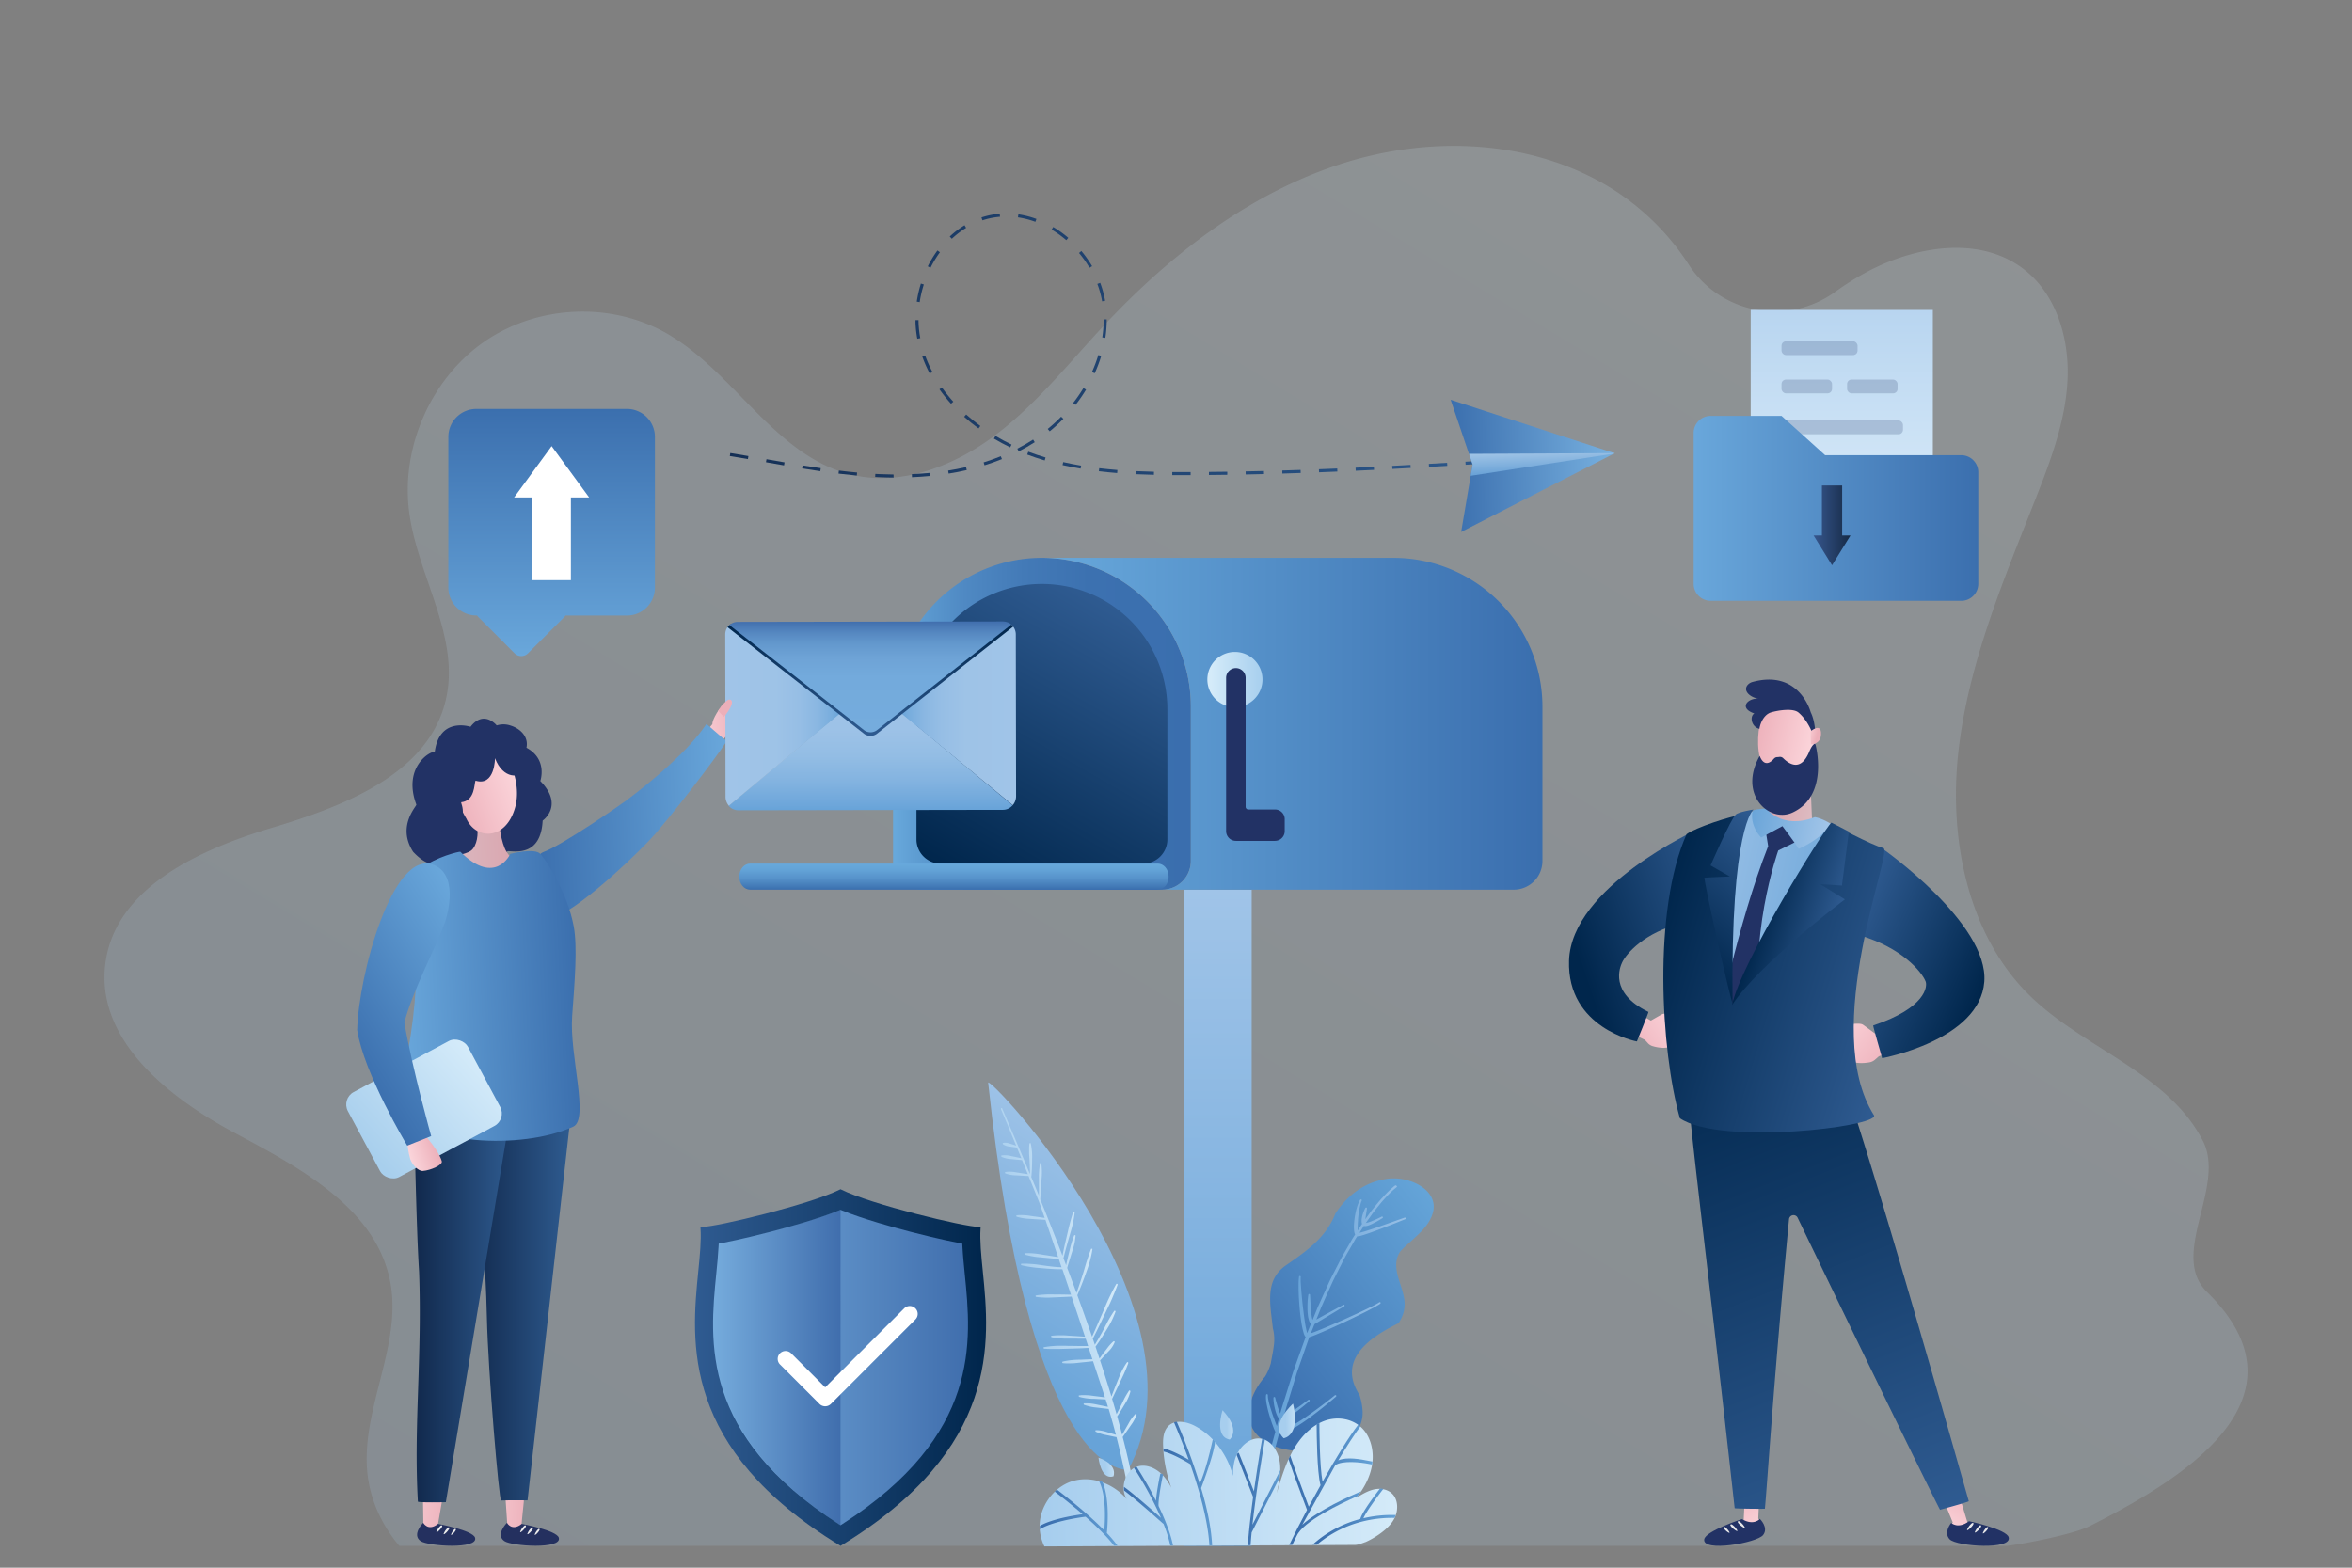 <svg id="Layer_1" data-name="Layer 1" xmlns="http://www.w3.org/2000/svg" xmlns:xlink="http://www.w3.org/1999/xlink" viewBox="0 0 1706.1 1137.4"><rect x="0" y="0" width="1706.1" height="1137.4" fill="#808080" stroke="none"/><defs><style>.cls-1{opacity:0.17;fill:url(#linear-gradient);}.cls-2{fill:url(#linear-gradient-2);}.cls-3{fill:url(#linear-gradient-3);}.cls-4{fill:url(#linear-gradient-4);}.cls-5{fill:url(#linear-gradient-5);}.cls-6{fill:url(#linear-gradient-6);}.cls-7{fill:url(#Áåçûìÿííûé_ãðàäèåíò_12);}.cls-8{fill:url(#linear-gradient-7);}.cls-9{fill:url(#linear-gradient-8);}.cls-10{fill:url(#linear-gradient-9);}.cls-11{fill:#223265;}.cls-12{fill:url(#Áåçûìÿííûé_ãðàäèåíò_8);}.cls-13{fill:url(#linear-gradient-10);}.cls-14{fill:url(#linear-gradient-11);}.cls-15{fill:url(#linear-gradient-12);}.cls-16{fill:url(#linear-gradient-13);}.cls-17{fill:url(#linear-gradient-14);}.cls-18{fill:url(#linear-gradient-15);}.cls-19{fill:url(#linear-gradient-16);}.cls-20{fill:url(#linear-gradient-17);}.cls-21{fill:url(#linear-gradient-18);}.cls-22{fill:url(#linear-gradient-19);}.cls-23{fill:url(#linear-gradient-20);}.cls-24{fill:url(#linear-gradient-21);}.cls-25{fill:url(#linear-gradient-22);}.cls-26{fill:#fff;}.cls-27{fill:url(#linear-gradient-23);}.cls-28{fill:#223365;opacity:0.2;}.cls-29{fill:url(#linear-gradient-24);}.cls-30{fill:url(#linear-gradient-25);}.cls-31{fill:url(#linear-gradient-26);}.cls-32{fill:url(#linear-gradient-27);}.cls-33{fill:url(#linear-gradient-28);}.cls-34{fill:url(#linear-gradient-29);}.cls-35{fill:url(#linear-gradient-30);}.cls-36{fill:url(#linear-gradient-31);}.cls-37{fill:url(#linear-gradient-32);}.cls-38{fill:url(#linear-gradient-33);}.cls-39{fill:url(#linear-gradient-34);}.cls-40{fill:url(#linear-gradient-35);}.cls-41{fill:url(#linear-gradient-36);}.cls-42{fill:url(#linear-gradient-37);}.cls-43{fill:url(#linear-gradient-38);}.cls-44{fill:url(#linear-gradient-39);}.cls-45{fill:url(#linear-gradient-40);}.cls-46{fill:url(#linear-gradient-41);}.cls-47{fill:url(#linear-gradient-42);}.cls-48{fill:url(#linear-gradient-43);}.cls-49{fill:url(#linear-gradient-44);}.cls-50{fill:url(#linear-gradient-45);}.cls-51{fill:url(#linear-gradient-46);}.cls-52{fill:url(#linear-gradient-47);}.cls-53{fill:url(#linear-gradient-48);}.cls-54{fill:url(#linear-gradient-49);}.cls-55{fill:url(#linear-gradient-50);}.cls-56{fill:url(#linear-gradient-51);}.cls-57{fill:url(#linear-gradient-52);}.cls-58{fill:url(#linear-gradient-53);}.cls-59{fill:url(#linear-gradient-54);}.cls-60{fill:url(#linear-gradient-55);}.cls-61{fill:url(#linear-gradient-56);}.cls-62{fill:url(#linear-gradient-57);}.cls-63{fill:url(#linear-gradient-58);}.cls-64{fill:url(#linear-gradient-59);}.cls-65{fill:url(#linear-gradient-60);}.cls-66{fill:url(#linear-gradient-61);}.cls-67{fill:url(#linear-gradient-62);}.cls-68{fill:url(#linear-gradient-63);}.cls-69{fill:url(#linear-gradient-64);}.cls-70{fill:url(#linear-gradient-65);}.cls-71{fill:url(#linear-gradient-66);}.cls-72{fill:url(#linear-gradient-67);}.cls-73{fill:url(#linear-gradient-68);}.cls-74{fill:url(#linear-gradient-69);}.cls-75{fill:url(#linear-gradient-70);}.cls-76{fill:url(#linear-gradient-71);}.cls-77{fill:url(#linear-gradient-72);}.cls-78{fill:url(#linear-gradient-73);}.cls-79{fill:url(#linear-gradient-74);}.cls-80{fill:url(#linear-gradient-75);}.cls-81{fill:url(#linear-gradient-76);}.cls-82{fill:url(#linear-gradient-77);}.cls-83{fill:url(#linear-gradient-78);}.cls-84{fill:url(#linear-gradient-79);}.cls-85{fill:url(#linear-gradient-80);}.cls-86{fill:url(#linear-gradient-81);}.cls-87{fill:url(#Áåçûìÿííûé_ãðàäèåíò_18);}.cls-88{fill:url(#Áåçûìÿííûé_ãðàäèåíò_11);}.cls-89{fill:url(#Áåçûìÿííûé_ãðàäèåíò_11-2);}.cls-90{fill:url(#linear-gradient-82);}.cls-91{fill:url(#Áåçûìÿííûé_ãðàäèåíò_14);}.cls-92{fill:url(#Áåçûìÿííûé_ãðàäèåíò_2);}.cls-93{fill:#24305f;}.cls-94{fill:#ececec;}.cls-95{fill:url(#linear-gradient-83);}.cls-96{fill:url(#linear-gradient-84);}.cls-97{fill:url(#linear-gradient-85);}.cls-98{fill:url(#linear-gradient-86);}.cls-99{fill:url(#linear-gradient-87);}.cls-100{fill:#e9e9ea;}.cls-101{fill:url(#linear-gradient-88);}.cls-102{fill:url(#linear-gradient-89);}.cls-103{fill:url(#linear-gradient-90);}.cls-104{fill:url(#linear-gradient-91);}.cls-105{fill:url(#linear-gradient-92);}.cls-106{fill:url(#linear-gradient-93);}.cls-107{fill:url(#linear-gradient-94);}.cls-108{fill:url(#linear-gradient-95);}.cls-109{fill:url(#linear-gradient-96);}.cls-110{fill:url(#linear-gradient-97);}</style><linearGradient id="linear-gradient" x1="-2272.7" y1="100.07" x2="-1870.1" y2="1096.55" gradientTransform="matrix(-0.97, -0.01, -0.01, 1.43, -1091.81, -191.37)" gradientUnits="userSpaceOnUse"><stop offset="0" stop-color="#d7edfa"/><stop offset="1" stop-color="#a7cfee"/></linearGradient><linearGradient id="linear-gradient-2" x1="3585.68" y1="508.53" x2="3721.89" y2="644.75" gradientTransform="matrix(-0.97, 0.24, 0.24, 0.97, 4169.64, -522.68)" gradientUnits="userSpaceOnUse"><stop offset="0" stop-color="#a0c4e8"/><stop offset="1" stop-color="#67a3d8"/></linearGradient><linearGradient id="linear-gradient-3" x1="3612.39" y1="600.98" x2="3676.82" y2="600.98" gradientTransform="matrix(-0.97, 0.24, 0.24, 0.97, 4169.64, -522.68)" gradientUnits="userSpaceOnUse"><stop offset="0" stop-color="#d5ebf9"/><stop offset="1" stop-color="#a7ceee"/></linearGradient><linearGradient id="linear-gradient-4" x1="3715.63" y1="917.81" x2="3862" y2="1064.17" gradientTransform="matrix(-0.99, -0.11, -0.11, 0.99, 4851.61, 384.18)" gradientUnits="userSpaceOnUse"><stop offset="0" stop-color="#68a9dc"/><stop offset="1" stop-color="#3a6eae"/></linearGradient><linearGradient id="linear-gradient-5" x1="3754.8" y1="1018.79" x2="3841.51" y2="1018.79" gradientTransform="matrix(-0.99, -0.11, -0.11, 0.99, 4851.61, 384.18)" xlink:href="#linear-gradient-2"/><linearGradient id="linear-gradient-6" x1="883.36" y1="645.49" x2="883.36" y2="1121.57" gradientTransform="matrix(1, 0, 0, 1, 0, 0)" xlink:href="#linear-gradient-2"/><linearGradient id="Áåçûìÿííûé_ãðàäèåíò_12" x1="647.81" y1="525.11" x2="863.79" y2="525.11" gradientUnits="userSpaceOnUse"><stop offset="0" stop-color="#68a9dc"/><stop offset="0.07" stop-color="#5f9ed3"/><stop offset="0.24" stop-color="#4f89c3"/><stop offset="0.44" stop-color="#437ab7"/><stop offset="0.66" stop-color="#3c71b0"/><stop offset="1" stop-color="#3a6eae"/></linearGradient><linearGradient id="linear-gradient-7" x1="755.81" y1="525.11" x2="1118.9" y2="525.11" gradientTransform="matrix(1, 0, 0, 1, 0, 0)" xlink:href="#linear-gradient-4"/><linearGradient id="linear-gradient-8" x1="817.47" y1="445.18" x2="703.96" y2="641.78" gradientUnits="userSpaceOnUse"><stop offset="0" stop-color="#2f5b91"/><stop offset="1" stop-color="#00264c"/></linearGradient><linearGradient id="linear-gradient-9" x1="875.75" y1="6841" x2="915.81" y2="6841" gradientTransform="matrix(1, 0, 0, -1, 0, 7334.04)" xlink:href="#linear-gradient"/><linearGradient id="Áåçûìÿííûé_ãðàäèåíò_8" x1="691.99" y1="626.55" x2="691.99" y2="645.49" gradientUnits="userSpaceOnUse"><stop offset="0" stop-color="#68a9dc"/><stop offset="0.24" stop-color="#63a3d7"/><stop offset="0.55" stop-color="#5793cb"/><stop offset="0.9" stop-color="#4178b5"/><stop offset="1" stop-color="#3a6eae"/></linearGradient><linearGradient id="linear-gradient-10" x1="-569.9" y1="1012.68" x2="-310.54" y2="1012.68" gradientTransform="matrix(-1, 0.01, 0.01, 1, 438.36, 65.01)" xlink:href="#linear-gradient-3"/><linearGradient id="linear-gradient-11" x1="-496.2" y1="968.39" x2="-484.52" y2="968.39" gradientTransform="matrix(-1, 0.01, 0.01, 1, 438.36, 65.01)" xlink:href="#linear-gradient-3"/><linearGradient id="linear-gradient-12" x1="-451.25" y1="971.03" x2="-441.82" y2="971.03" gradientTransform="matrix(-1, 0.01, 0.01, 1, 438.36, 65.01)" xlink:href="#linear-gradient-3"/><linearGradient id="linear-gradient-13" x1="-364.69" y1="1001.28" x2="-353.48" y2="1001.28" gradientTransform="matrix(-1, 0.01, 0.01, 1, 438.36, 65.01)" xlink:href="#linear-gradient-3"/><linearGradient id="linear-gradient-14" x1="-407.22" y1="1029.63" x2="-371.76" y2="1029.63" gradientTransform="matrix(-1, 0.01, 0.01, 1, 438.36, 65.01)" gradientUnits="userSpaceOnUse"><stop offset="0" stop-color="#69a7db"/><stop offset="1" stop-color="#3b6fae"/></linearGradient><linearGradient id="linear-gradient-15" x1="-438.14" y1="1013.42" x2="-400.61" y2="1013.42" xlink:href="#linear-gradient-14"/><linearGradient id="linear-gradient-16" x1="-367.01" y1="1034.73" x2="-310.7" y2="1034.73" xlink:href="#linear-gradient-14"/><linearGradient id="linear-gradient-17" x1="-485.32" y1="1019.71" x2="-453.72" y2="1019.71" xlink:href="#linear-gradient-14"/><linearGradient id="linear-gradient-18" x1="-552.22" y1="1014.09" x2="-491.34" y2="1014.09" xlink:href="#linear-gradient-14"/><linearGradient id="linear-gradient-19" x1="-568.9" y1="1038.05" x2="-508.37" y2="1038.05" xlink:href="#linear-gradient-14"/><linearGradient id="linear-gradient-20" x1="516.64" y1="992.19" x2="702.79" y2="992.19" gradientUnits="userSpaceOnUse"><stop offset="0" stop-color="#75abdc"/><stop offset="1" stop-color="#406ead"/></linearGradient><linearGradient id="linear-gradient-21" x1="518" y1="992.19" x2="609.71" y2="992.19" xlink:href="#linear-gradient-20"/><linearGradient id="linear-gradient-22" x1="504.13" y1="992.19" x2="715.29" y2="992.19" xlink:href="#linear-gradient-8"/><linearGradient id="linear-gradient-23" x1="1335.99" y1="421.24" x2="1335.99" y2="224.87" gradientUnits="userSpaceOnUse"><stop offset="0" stop-color="#e2f1fb"/><stop offset="1" stop-color="#b8d5f0"/></linearGradient><linearGradient id="linear-gradient-24" x1="1228.55" y1="368.81" x2="1434.95" y2="368.81" gradientTransform="matrix(1, 0, 0, 1, 0, 0)" xlink:href="#linear-gradient-14"/><linearGradient id="linear-gradient-25" x1="1315.54" y1="1002.14" x2="1342.3" y2="1002.14" gradientTransform="matrix(1, 0, 0, -1, 0, 1383.32)" gradientUnits="userSpaceOnUse"><stop offset="0" stop-color="#36568d"/><stop offset="1" stop-color="#162a46"/></linearGradient><linearGradient id="linear-gradient-26" x1="2991.18" y1="475.96" x2="2991.18" y2="296.69" gradientTransform="translate(-2591.03)" xlink:href="#linear-gradient-14"/><linearGradient id="linear-gradient-27" x1="-979.32" y1="3868.33" x2="-248.35" y2="3868.33" gradientTransform="matrix(-1, 0.04, 0.04, 1, 12.19, -3501.17)" gradientUnits="userSpaceOnUse"><stop offset="0" stop-color="#2f5c91"/><stop offset="1" stop-color="#10274a"/></linearGradient><linearGradient id="linear-gradient-28" x1="-979.33" y1="3873.9" x2="-248.33" y2="3873.9" xlink:href="#linear-gradient-27"/><linearGradient id="linear-gradient-29" x1="-979.33" y1="3873.89" x2="-248.34" y2="3873.89" xlink:href="#linear-gradient-27"/><linearGradient id="linear-gradient-30" x1="-979.33" y1="3873.27" x2="-248.35" y2="3873.27" xlink:href="#linear-gradient-27"/><linearGradient id="linear-gradient-31" x1="-979.33" y1="3872.73" x2="-248.36" y2="3872.73" xlink:href="#linear-gradient-27"/><linearGradient id="linear-gradient-32" x1="-979.33" y1="3872.08" x2="-248.34" y2="3872.08" xlink:href="#linear-gradient-27"/><linearGradient id="linear-gradient-33" x1="-979.33" y1="3870.99" x2="-248.34" y2="3870.99" xlink:href="#linear-gradient-27"/><linearGradient id="linear-gradient-34" x1="-979.33" y1="3872.36" x2="-248.34" y2="3872.36" xlink:href="#linear-gradient-27"/><linearGradient id="linear-gradient-35" x1="-979.33" y1="3873.18" x2="-248.33" y2="3873.18" xlink:href="#linear-gradient-27"/><linearGradient id="linear-gradient-36" x1="-979.33" y1="3873.67" x2="-248.33" y2="3873.67" xlink:href="#linear-gradient-27"/><linearGradient id="linear-gradient-37" x1="-979.33" y1="3873.66" x2="-248.35" y2="3873.66" xlink:href="#linear-gradient-27"/><linearGradient id="linear-gradient-38" x1="-979.34" y1="3683.11" x2="-248.36" y2="3683.11" xlink:href="#linear-gradient-27"/><linearGradient id="linear-gradient-39" x1="-979.34" y1="3681.43" x2="-248.36" y2="3681.43" xlink:href="#linear-gradient-27"/><linearGradient id="linear-gradient-40" x1="-979.37" y1="3691.43" x2="-248.34" y2="3691.43" xlink:href="#linear-gradient-27"/><linearGradient id="linear-gradient-41" x1="-979.19" y1="3760.99" x2="-248.44" y2="3760.99" xlink:href="#linear-gradient-27"/><linearGradient id="linear-gradient-42" x1="-979.33" y1="3871.36" x2="-248.35" y2="3871.36" xlink:href="#linear-gradient-27"/><linearGradient id="linear-gradient-43" x1="-979.4" y1="3734.56" x2="-248.32" y2="3734.56" xlink:href="#linear-gradient-27"/><linearGradient id="linear-gradient-44" x1="-979.45" y1="3765.27" x2="-248.21" y2="3765.27" xlink:href="#linear-gradient-27"/><linearGradient id="linear-gradient-45" x1="-979.33" y1="3870.6" x2="-248.36" y2="3870.6" gradientTransform="matrix(-1, -0.03, -0.03, 1, 262.57, -3565)" xlink:href="#linear-gradient-27"/><linearGradient id="linear-gradient-46" x1="-979.27" y1="3738.74" x2="-248.44" y2="3738.74" xlink:href="#linear-gradient-27"/><linearGradient id="linear-gradient-47" x1="-979.33" y1="3695.2" x2="-248.38" y2="3695.2" xlink:href="#linear-gradient-27"/><linearGradient id="linear-gradient-48" x1="-979.32" y1="3714.57" x2="-248.39" y2="3714.57" xlink:href="#linear-gradient-27"/><linearGradient id="linear-gradient-49" x1="-979.37" y1="3813.82" x2="-248.31" y2="3813.82" xlink:href="#linear-gradient-27"/><linearGradient id="linear-gradient-50" x1="-979.33" y1="3858.93" x2="-248.34" y2="3858.93" xlink:href="#linear-gradient-27"/><linearGradient id="linear-gradient-51" x1="-979.33" y1="3863.35" x2="-248.34" y2="3863.35" xlink:href="#linear-gradient-27"/><linearGradient id="linear-gradient-52" x1="-979.33" y1="3853.65" x2="-248.34" y2="3853.65" xlink:href="#linear-gradient-27"/><linearGradient id="linear-gradient-53" x1="-979.34" y1="3866.19" x2="-248.34" y2="3866.19" xlink:href="#linear-gradient-27"/><linearGradient id="linear-gradient-54" x1="-979.33" y1="3866.69" x2="-248.34" y2="3866.69" xlink:href="#linear-gradient-27"/><linearGradient id="linear-gradient-55" x1="-979.32" y1="3848.18" x2="-248.35" y2="3848.18" xlink:href="#linear-gradient-27"/><linearGradient id="linear-gradient-56" x1="-979.28" y1="3786.71" x2="-248.38" y2="3786.71" xlink:href="#linear-gradient-27"/><linearGradient id="linear-gradient-57" x1="-979.31" y1="3844.58" x2="-248.36" y2="3844.58" xlink:href="#linear-gradient-27"/><linearGradient id="linear-gradient-58" x1="-979.34" y1="3847.99" x2="-248.34" y2="3847.99" xlink:href="#linear-gradient-27"/><linearGradient id="linear-gradient-59" x1="-979.39" y1="3790.84" x2="-248.29" y2="3790.84" xlink:href="#linear-gradient-27"/><linearGradient id="linear-gradient-60" x1="-979.32" y1="3855.93" x2="-248.35" y2="3855.93" xlink:href="#linear-gradient-27"/><linearGradient id="linear-gradient-61" x1="-979.33" y1="3863.58" x2="-248.34" y2="3863.58" xlink:href="#linear-gradient-27"/><linearGradient id="linear-gradient-62" x1="-979.38" y1="3710.45" x2="-248.33" y2="3710.45" xlink:href="#linear-gradient-27"/><linearGradient id="linear-gradient-63" x1="-979.35" y1="3833.15" x2="-248.32" y2="3833.15" xlink:href="#linear-gradient-27"/><linearGradient id="linear-gradient-64" x1="-979.32" y1="3864.23" x2="-248.35" y2="3864.23" xlink:href="#linear-gradient-27"/><linearGradient id="linear-gradient-65" x1="-979.29" y1="3809.76" x2="-248.38" y2="3809.76" xlink:href="#linear-gradient-27"/><linearGradient id="linear-gradient-66" x1="-979.34" y1="3858.2" x2="-248.34" y2="3858.2" xlink:href="#linear-gradient-27"/><linearGradient id="linear-gradient-67" x1="-979.31" y1="3829.15" x2="-248.36" y2="3829.15" xlink:href="#linear-gradient-27"/><linearGradient id="linear-gradient-68" x1="2579.34" y1="-370.26" x2="2697.26" y2="-370.26" gradientTransform="translate(3740.84 -100.37) rotate(178.55)" gradientUnits="userSpaceOnUse"><stop offset="0" stop-color="#78b1e0"/><stop offset="1" stop-color="#3b6fae"/></linearGradient><linearGradient id="linear-gradient-69" x1="2632.17" y1="-361.24" x2="2632" y2="-377.21" gradientTransform="translate(3740.84 -100.37) rotate(178.55)" gradientUnits="userSpaceOnUse"><stop offset="0" stop-color="#a0c4e6"/><stop offset="1" stop-color="#68a1d6"/></linearGradient><linearGradient id="linear-gradient-70" x1="309.7" y1="592.66" x2="375.32" y2="592.66" gradientTransform="translate(-15.54 37.89) rotate(-2.48)" gradientUnits="userSpaceOnUse"><stop offset="0" stop-color="#dbbbc2"/><stop offset="1" stop-color="#d9a1ab"/></linearGradient><linearGradient id="linear-gradient-71" x1="541.51" y1="562.59" x2="491.29" y2="557.07" gradientTransform="translate(-364.85 311.56) rotate(-27.23)" gradientUnits="userSpaceOnUse"><stop offset="0" stop-color="#fbd4da"/><stop offset="1" stop-color="#edb0ba"/></linearGradient><linearGradient id="linear-gradient-72" x1="-344.42" y1="1089.2" x2="-392.68" y2="1089.2" gradientTransform="matrix(-1, -0.05, -0.05, 1, 48.74, -23.62)" gradientUnits="userSpaceOnUse"><stop offset="0" stop-color="#fbd5db"/><stop offset="1" stop-color="#ecafb9"/></linearGradient><linearGradient id="linear-gradient-73" x1="-295.68" y1="1103.88" x2="-343.94" y2="1103.88" gradientTransform="matrix(-1, -0.08, -0.08, 1, 73.83, -40.45)" xlink:href="#linear-gradient-72"/><linearGradient id="linear-gradient-74" x1="324.08" y1="-674.31" x2="359" y2="-674.31" gradientTransform="translate(235.81 1232.11) rotate(-4.76)" xlink:href="#linear-gradient-72"/><linearGradient id="linear-gradient-75" x1="315.65" y1="-586.24" x2="173.55" y2="-586.24" gradientTransform="translate(238.43 1191.25) rotate(-2.38)" xlink:href="#linear-gradient-14"/><linearGradient id="linear-gradient-76" x1="410.08" y1="921.23" x2="333.74" y2="919.13" gradientTransform="translate(-20.61 21.11) rotate(-1.58)" xlink:href="#linear-gradient-27"/><linearGradient id="linear-gradient-77" x1="373.21" y1="930" x2="298.51" y2="930" gradientTransform="matrix(1, 0, 0, 1, 0, 0)" xlink:href="#linear-gradient-27"/><linearGradient id="linear-gradient-78" x1="276.2" y1="700.01" x2="404.59" y2="700.01" gradientTransform="translate(-15.54 37.89) rotate(-2.48)" xlink:href="#linear-gradient-14"/><linearGradient id="linear-gradient-79" x1="330.75" y1="746.08" x2="249.44" y2="816.49" gradientTransform="matrix(0.9, 0.48, -0.43, 1, 385.39, -119.78)" gradientUnits="userSpaceOnUse"><stop offset="0" stop-color="#d6ecfa"/><stop offset="1" stop-color="#a8cfed"/></linearGradient><linearGradient id="linear-gradient-80" x1="227.23" y1="714.18" x2="248.48" y2="714.18" gradientTransform="translate(-142.85 229.95) rotate(-18.23)" xlink:href="#linear-gradient-72"/><linearGradient id="linear-gradient-81" x1="328.92" y1="642.81" x2="211.91" y2="696.57" gradientTransform="translate(-53.12 100.63) rotate(-7.8)" xlink:href="#linear-gradient-14"/><linearGradient id="Áåçûìÿííûé_ãðàäèåíò_18" x1="811.97" y1="355.29" x2="811.97" y2="442.26" gradientTransform="translate(-181.17 146.84) rotate(-0.1)" gradientUnits="userSpaceOnUse"><stop offset="0" stop-color="#a0c4e8"/><stop offset="0.32" stop-color="#9dc2e7"/><stop offset="0.55" stop-color="#93bde4"/><stop offset="0.76" stop-color="#83b3e0"/><stop offset="0.96" stop-color="#6da6da"/><stop offset="1" stop-color="#67a3d8"/></linearGradient><linearGradient id="Áåçûìÿííûé_ãðàäèåíò_11" x1="706.66" y1="373.38" x2="790.84" y2="373.52" gradientTransform="translate(-181.17 146.84) rotate(-0.1)" gradientUnits="userSpaceOnUse"><stop offset="0" stop-color="#a0c4e8"/><stop offset="0.43" stop-color="#9ec3e7"/><stop offset="0.64" stop-color="#96bee5"/><stop offset="0.79" stop-color="#8ab7e2"/><stop offset="0.92" stop-color="#78addd"/><stop offset="1" stop-color="#67a3d8"/></linearGradient><linearGradient id="Áåçûìÿííûé_ãðàäèåíò_11-2" x1="917.63" y1="373.96" x2="833.3" y2="373.82" xlink:href="#Áåçûìÿííûé_ãðàäèåíò_11"/><linearGradient id="linear-gradient-82" x1="811.83" y1="388.44" x2="811.97" y2="307.31" gradientTransform="translate(-181.17 146.84) rotate(-0.1)" xlink:href="#linear-gradient-8"/><linearGradient id="Áåçûìÿííûé_ãðàäèåíò_14" x1="811.82" y1="385.83" x2="811.96" y2="305.4" gradientTransform="translate(-181.17 146.84) rotate(-0.1)" gradientUnits="userSpaceOnUse"><stop offset="0" stop-color="#75acdd"/><stop offset="0.5" stop-color="#73aadc"/><stop offset="0.67" stop-color="#6ea3d6"/><stop offset="0.8" stop-color="#6398cd"/><stop offset="0.9" stop-color="#5587c0"/><stop offset="0.99" stop-color="#4371af"/><stop offset="1" stop-color="#406ead"/></linearGradient><linearGradient id="Áåçûìÿííûé_ãðàäèåíò_2" x1="1425" y1="1361.56" x2="1444.71" y2="1321.76" gradientTransform="matrix(-0.9, -0.44, -0.44, 0.9, 2407.15, -35.74)" gradientUnits="userSpaceOnUse"><stop offset="0" stop-color="#fbd5db"/><stop offset="0.31" stop-color="#f9d0d6"/><stop offset="0.68" stop-color="#f3c1c9"/><stop offset="1" stop-color="#ecafb9"/></linearGradient><linearGradient id="linear-gradient-83" x1="1437.23" y1="173.82" x2="1478.78" y2="196.09" gradientTransform="translate(2045.51 -456.25) rotate(118.19)" xlink:href="#linear-gradient-71"/><linearGradient id="linear-gradient-84" x1="1830.28" y1="121.32" x2="1890.36" y2="225.39" gradientTransform="matrix(-0.18, 1.05, -0.98, -0.17, 1708.19, -1245.83)" xlink:href="#linear-gradient-8"/><linearGradient id="linear-gradient-85" x1="1760.42" y1="857.26" x2="1807.98" y2="882.75" gradientTransform="matrix(0.36, 0.93, 0.93, -0.36, -93.99, -595.44)" xlink:href="#linear-gradient-71"/><linearGradient id="linear-gradient-86" x1="1934.84" y1="911.1" x2="1989.13" y2="1005.13" gradientTransform="matrix(0.11, 0.99, 0.99, -0.11, 226.71, -1148.13)" xlink:href="#linear-gradient-8"/><linearGradient id="linear-gradient-87" x1="770.5" y1="700.43" x2="811.47" y2="700.43" gradientTransform="matrix(-0.6, -0.8, -0.8, 0.6, 2298.61, 1307.54)" xlink:href="#linear-gradient-71"/><linearGradient id="linear-gradient-88" x1="1112.44" y1="1236.49" x2="1150.25" y2="1236.49" gradientTransform="translate(-217.58 1436.16) rotate(-59.28)" xlink:href="#linear-gradient-71"/><linearGradient id="linear-gradient-89" x1="1366.61" y1="1113.44" x2="1224.16" y2="751.87" xlink:href="#linear-gradient-8"/><linearGradient id="linear-gradient-90" x1="934.35" y1="574.12" x2="972.08" y2="574.12" gradientTransform="matrix(-0.98, -0.21, -0.21, 0.98, 2351.05, 231.61)" gradientUnits="userSpaceOnUse"><stop offset="0" stop-color="#ddbcc2"/><stop offset="1" stop-color="#d9a2ab"/></linearGradient><linearGradient id="linear-gradient-91" x1="1020.74" y1="669.86" x2="884.72" y2="669.86" gradientTransform="matrix(-0.98, -0.21, -0.21, 0.98, 2351.05, 231.61)" xlink:href="#linear-gradient-2"/><linearGradient id="linear-gradient-92" x1="1424.8" y1="774.96" x2="1244.93" y2="713.19" gradientTransform="translate(-73.17 19.48) rotate(-2.26)" xlink:href="#linear-gradient-8"/><linearGradient id="linear-gradient-93" x1="924.31" y1="581.15" x2="981.84" y2="581.15" gradientTransform="matrix(-0.98, -0.21, -0.21, 0.98, 2351.05, 231.61)" xlink:href="#linear-gradient-2"/><linearGradient id="linear-gradient-94" x1="1377.73" y1="710.25" x2="1324.25" y2="691.89" gradientTransform="translate(-73.17 19.48) rotate(-2.26)" xlink:href="#linear-gradient-8"/><linearGradient id="linear-gradient-95" x1="1349.02" y1="647.87" x2="1268.6" y2="728.29" gradientTransform="translate(-73.17 19.48) rotate(-2.26)" xlink:href="#linear-gradient-8"/><linearGradient id="linear-gradient-96" x1="946.78" y1="519.41" x2="989.75" y2="519.41" gradientTransform="matrix(-0.98, -0.21, -0.21, 0.98, 2351.05, 231.61)" xlink:href="#linear-gradient-71"/><linearGradient id="linear-gradient-97" x1="952.69" y1="511.29" x2="944.66" y2="511.29" gradientTransform="matrix(-0.98, -0.21, -0.21, 0.98, 2351.05, 231.61)" xlink:href="#linear-gradient-71"/></defs><path class="cls-1" d="M170,821.82c48,25.64,104.06,55.39,113.38,109.9,7.89,46.11-22.31,92.18-16.68,138.65,2.33,19.21,10.76,36.56,22.94,51.2H1456.25c15.22-2,48.1-8.56,59.79-14.46,66.85-33.81,163.57-92.51,84.8-169.81-27.64-27.12,14.14-76.54-2.95-109.67-25.41-49.27-85.77-66.6-125.24-105-45.4-44.24-59.28-114-52-177.89s32.8-124,56.3-183.8c10.72-27.3,21.21-55.32,22.76-84.61s-7.25-60.55-29.37-79.14c-32.77-27.56-83-18.93-120.28,2.4a216,216,0,0,0-19,12.24,74.42,74.42,0,0,1-106.23-20.07,180.87,180.87,0,0,0-53.31-53.42c-58.22-37.39-133.74-40.64-199.65-19.12S848.8,184.77,801,235.93c-25.85,27.67-49.64,57.85-79.89,80.41s-69.05,37-105.18,27.6c-54.37-14.08-83.72-74.42-132.64-102.23-40.53-23-94-20.39-132.47,6.53S290.54,325.11,296.87,372c6.23,46.16,37,89.94,26.59,135.43-12.41,54.21-74,77.49-126.47,93.24S83.32,644.15,76.4,699.33C69.49,754.33,122,796.18,170,821.82Z"/><path class="cls-2" d="M716.81,785.6c-.74-7,163.86,166,101.55,280.9C808.83,1066.26,745.9,1058.93,716.81,785.6Z"/><path class="cls-3" d="M768.06,920.83c-3.12,0-7.35-.29-11.06-.62l-1.58-.13c-1.47-.12-2.92-.23-4.32-.37l-1-.13c-.59-.07-1.17-.14-1.73-.23L746,919c-.49-.07-1-.16-1.38-.25l-.67-.13c-.62-.11-1.15-.22-1.58-.32-.89-.2-1.39-.33-1.39-.33a.6.6,0,0,1-.42-.53l.1-.5.37-.09s.51,0,1.39,0l1.61,0,.65,0c.44,0,.91,0,1.41.06l2.42.16c.55,0,1.13.09,1.72.15l1,.1c1.37.17,2.81.38,4.27.6l1.6.23c3,.43,7.42,1,10.93,1.2.75,0,1.43.08,2,.1-.7-2.05-1.37-4.05-2-6-2.52-.21-6.86-.59-11.17-1l-1.31-.12c-1.23-.1-2.44-.21-3.6-.34-1.7-.23-3.1-.46-4.29-.7l-.34-.07c-1.08-.23-2-.43-2.67-.61s-1.16-.32-1.16-.32a.62.62,0,0,1-.4-.52l.1-.51.36-.09s.43,0,1.17,0,1.63,0,2.74.07h.32c1.17.06,2.57.18,4.31.38,1.14.16,2.34.36,3.56.56l1.32.22c4,.6,8,1.26,10.58,1.68-3.69-10.88-6.87-20.18-9.24-27.07-2-.1-5.8-.32-9.62-.59l-1.07-.06c-1-.06-2-.11-3-.2-1.42-.16-2.57-.33-3.54-.52l-.33-.07c-.88-.19-1.62-.34-2.15-.49s-1-.27-1-.27a.63.63,0,0,1-.39-.5l.05-.52.38-.1s.35,0,1-.07,1.33,0,2.22-.05h.3c1,0,2.12.07,3.54.2.94.11,1.93.26,2.92.41l1.09.16c3.51.47,7,1,9.09,1.31-2.23-6.46-3.66-10.55-4-11.45-1.21-3-4.25-10.51-7.74-19-1.09,0-4.62-.19-8.13-.41-.41,0-.81-.05-1.22-.06-.65,0-1.29-.06-1.91-.11a25.27,25.27,0,0,1-2.74-.46,19.38,19.38,0,0,1-2.69-.76.64.64,0,0,1-.36-.45l0-.57.44-.08a17.9,17.9,0,0,1,2.72-.2,27.66,27.66,0,0,1,2.77.13c.61.08,1.24.18,1.88.29l1.22.2c3,.44,6.07,1,7.54,1.2l-4.2-10.23c-1.18-.1-4.15-.34-7.08-.66l-1.11-.1c-.58-.05-1.15-.1-1.71-.17a21,21,0,0,1-2.46-.55,15.3,15.3,0,0,1-2.42-.86.63.63,0,0,1-.31-.45l0-.56.44-.07a14.9,14.9,0,0,1,2.48-.11,22.16,22.16,0,0,1,2.49.22c.55.1,1.12.23,1.69.35.36.09.73.17,1.09.24,2.48.5,5,1.05,6.38,1.37l-3.2-7.77c-.49-.06-2.72-.32-4.92-.66l-.72-.1c-.39,0-.77-.09-1.15-.16a9.48,9.48,0,0,1-1.63-.55,8.48,8.48,0,0,1-1.6-.87.73.73,0,0,1-.22-.36l-.06-.57.44-.1a6.94,6.94,0,0,1,1.71-.12,9.53,9.53,0,0,1,1.7.22c.36.09.74.22,1.12.35l.69.23c1.58.47,3.15,1,4.08,1.3-2.62-6.34-4.78-11.57-5.79-14l-4.91-11.66-.32-.83a.57.57,0,0,1,.33-.76l.45,0,5.45,12.82c4.85,11.3,9.39,22,13.87,32.85.31.76.62,1.49.93,2.24,0-.6,0-1.36,0-2.25-.07-2.14-.15-5.07-.31-8l-.29-4.29c0-1.5,0-2.73,0-3.77l0-.5c0-.88.05-1.62.11-2.16a9.93,9.93,0,0,1,.1-1.05.51.51,0,0,1,.36-.43l.52-.05.12.49s.09.37.22,1,.26,1.59.41,2.68.25,2.28.33,3.81,0,2.87,0,4.3c0,3.43-.11,6.14-.23,8-.13,2.19-.26,3.64-.26,3.65l-.08.39-.15,0q2.92,7.06,5.65,13.79l0-1.43c0-2.05,0-4.62,0-7.35l0-3c0-1.13,0-2.24,0-3.31.07-1.65.16-3,.27-4.14l.09-.84c.09-.84.16-1.55.24-2.07.09-.72.17-1.13.17-1.14a.55.55,0,0,1,.41-.41l.23,0,.34.31,0,.2s.07.42.14,1.15.16,1.79.22,3,.06,2.53,0,4.21c-.06,1.14-.15,2.34-.24,3.56l-.67,10-.21,4c3.67,9.07,7.12,17.73,10.39,26.13,1.75,4.5,3.7,9.51,5.71,14.77.18-.92.42-2.2.74-3.72.61-3.07,1.58-7.15,2.53-11.1l1.53-6.55c.34-1.34.7-2.61,1-3.78q.22-.78.42-1.5c.13-.45.26-.87.38-1.27l.25-.83.5-1.61c.28-.9.46-1.41.46-1.42a.52.52,0,0,1,.34-.32l.41,0,.26.38,0,.21s0,.56-.16,1.5c0,.49-.13,1.07-.24,1.73l-.09.58c-.08.5-.16,1-.28,1.63l-.51,2.55c-.11.61-.26,1.22-.42,1.85-.08.33-.16.66-.24,1-.41,1.55-.89,3.17-1.37,4.81l-.35,1.23c-1.07,3.72-2.22,7.84-3.14,11.28-.8,3-1.28,5-1.31,5.16.64,1.67,1.28,3.37,1.93,5.08.09-.45.19-.94.31-1.48.42-2.05,1.06-4.62,1.73-7.34l.55-2.28c.25-1,.5-2.07.75-3.06.42-1.47.8-2.73,1.16-3.77l.33-1c.23-.67.43-1.24.6-1.66.23-.63.39-1,.39-1a.48.48,0,0,1,.33-.29l.68.12,0,.5s0,.41-.1,1.1-.21,1.64-.41,2.86-.47,2.35-.89,3.92c-.31,1.07-.66,2.19-1,3.31l-2.79,9c-.39,1.29-.68,2.32-.85,3,.36,1,.72,1.93,1.09,2.9,1.79,4.74,3.67,9.81,5.67,15.29l1.75-5.07c1-2.86,2.16-6.43,3.27-10l1.84-6.21c.41-1.34.84-2.61,1.23-3.78.19-.55.36-1.08.53-1.58s.31-.91.46-1.33.2-.54.29-.8c.22-.64.42-1.19.59-1.64.33-.91.55-1.42.55-1.42a.49.49,0,0,1,.33-.31l.12,0,.6.2-.07.5s-.08.56-.26,1.53c-.07.5-.19,1.09-.34,1.77l-.12.61c-.11.51-.22,1.06-.37,1.64l-.65,2.61c-.16.62-.34,1.25-.54,1.9-.1.33-.2.66-.3,1-.66,2.07-1.47,4.32-2.13,6.13-1.47,4.11-3,8.22-4.3,11.29l-1.89,4.59q1.86,5.08,3.88,10.69l4.93,13.92,1.87,5.46.18-.38c.5-1.07,1.2-2.62,2-4.48l6-13.72.88-2.08c.77-1.81,1.52-3.59,2.27-5.29.19-.41.38-.81.56-1.21.34-.73.67-1.44,1-2.12l1.46-2.94c.32-.64.64-1.24.93-1.8l.35-.66c.39-.74.73-1.37,1-1.88.58-1,.94-1.61.94-1.62a.49.49,0,0,1,.29-.22l.19,0,.35.19.15.44-.07.19s-.23.66-.66,1.78c-.21.56-.47,1.25-.79,2l-.37.94c-.2.53-.42,1.09-.67,1.66l-1.26,3c-.29.71-.61,1.42-.93,2.15-.18.4-.37.82-.55,1.25l-4.27,9c-2.06,4.35-4,8.46-5.59,11.64-.9,1.83-1.67,3.34-2.22,4.39-.28.52-.5.93-.66,1.21l1.52,4.42c.42-.68,1-1.69,1.76-2.94,1.89-3.23,3.54-6.19,4.92-8.79l2.49-4.83c.91-1.66,1.68-3,2.36-4.1l.41-.66c.55-.88,1-1.62,1.37-2.15s.73-1.06.74-1.06a.44.44,0,0,1,.26-.18l.18,0,.6.35-.16.46s-.15.46-.45,1.23-.77,1.89-1.32,3.16-1.22,2.61-2.12,4.3-1.83,3.15-2.75,4.67c-1.47,2.44-3.6,5.89-5.42,8.52-1.14,1.65-2,2.87-2.41,3.42l.4,1.14q1.28,3.8,2.5,7.51l1.12-1.63c.78-1.12,1.83-2.46,2.94-3.87l2.41-3.17c.57-.7,1.16-1.38,1.76-2a21,21,0,0,1,1.93-1.84.56.56,0,0,1,.17-.09l.19,0,.6.38-.17.45a17.18,17.18,0,0,1-1.25,2.5,21.39,21.39,0,0,1-1.58,2.29c-.48.58-1,1.16-1.57,1.71l-2.77,2.94-3.36,3.67c2.07,6.3,4,12.45,5.85,18.34l.69,2.25c.58,1.9,1.15,3.74,1.7,5.56l1.13-2.92c.85-2.22,2.08-5.31,3.65-9.16l.29-.72c.56-1.4,1.15-2.84,1.74-4.17.76-1.62,1.47-3,2.1-4.08s1.22-2.07,1.69-2.75.71-1,.71-1a.56.56,0,0,1,.26-.17l.18,0,.35.17.16.45-.06.19s-.15.44-.43,1.18c-.14.38-.31.83-.55,1.42l-.65,1.62c-.46,1.13-1.05,2.5-1.82,4.22l-8.25,17.44,1.05,3.57c.69,2.33,1.44,4.9,2.18,7.51.89-1.71,2.47-4.79,4-7.89l1.67-3.47c.64-1.2,1.18-2.16,1.63-2.9.14-.24.28-.46.42-.67l.28-.46c.21-.35.4-.64.56-.87.31-.5.52-.77.52-.77a.46.46,0,0,1,.26-.18l.14,0,.34.13.21.41,0,.2s-.08.35-.24.93-.42,1.37-.78,2.36a33.16,33.16,0,0,1-1.41,3.14c-.5.93-1.07,1.88-1.65,2.83l-.29.48c-2.11,3.62-4.4,7.14-5.2,8.35.32,1.16.64,2.31.94,3.46.82,3,1.76,6.45,2.65,9.92.84-1.51,2.46-4.42,4.12-7.27l.49-.87c.42-.75.84-1.5,1.26-2.21.67-1,1.25-1.85,1.77-2.52l.16-.19c.48-.6.9-1.12,1.23-1.46s.58-.62.59-.62a.44.44,0,0,1,.2-.11l.18,0,.35.18.16.44-.07.19s-.1.31-.31.82-.48,1.08-.82,1.79l-.12.25c-.39.78-.88,1.67-1.53,2.73-.45.68-.93,1.37-1.43,2.07l-.55.79c-2.3,3.39-4.7,6.75-5.29,7.58l.12.47c.89,3.46,1.92,7.46,2.77,11.23,1.83,7.51,3.27,14.5,4.33,19.76l1.57,8.28c.27,1.65.51,3.22.74,4.69.12.83.25,1.62.36,2.38.43,2.56.71,4.78.93,6.62l.06.48-.43,0-1.45.29c-.66.14-1.32.28-1.43.29l-.42.06-.1-.47c-.52-2.48-1.12-5.64-1.82-9.29-2.08-10.86-5.08-26.51-9.73-44.7-1.33-.24-2.91-.57-4.59-.93l-2.29-.47c-.81-.16-1.61-.32-2.39-.5-1.18-.31-2.13-.6-2.93-.89l-.51-.19c-.62-.23-1.14-.42-1.52-.59s-.79-.36-.79-.36a.62.62,0,0,1-.32-.49l.1-.5.37-.09a7.55,7.55,0,0,1,.83,0c.51,0,1.18.08,2.15.19a26.11,26.11,0,0,1,3,.58c.8.21,1.62.47,2.46.74l6,1.79c-1.56-6-3.3-12.28-5.25-18.75-2-.21-4.7-.51-7.41-.85l-1-.11c-1-.1-1.91-.2-2.82-.33-1.33-.23-2.42-.45-3.34-.69l-.28-.08c-.85-.23-1.56-.42-2.06-.59s-.9-.32-.91-.33a.61.61,0,0,1-.35-.5l.08-.5.37-.1s.34,0,.92,0,1.28,0,2.13.06h.27c.93,0,2,.17,3.37.37.89.15,1.81.34,2.74.54l1,.21c2.44.47,4.88,1,6.78,1.36-.55-1.78-1.11-3.58-1.68-5.38-2.12-.1-5-.23-7.83-.4l-1.12,0c-1,0-2-.08-3-.15-1.45-.15-2.62-.31-3.61-.49l-.35-.06c-.9-.18-1.65-.32-2.19-.47s-1-.26-1-.26a.59.59,0,0,1-.4-.48l0-.53.39-.1s.36,0,1-.09,1.35-.06,2.26-.07h.31c1,0,2.17.05,3.63.16,1,.1,2,.24,3,.38l1.1.14c2.61.32,5.24.66,7.29.94-.21-.65-.41-1.3-.63-2-2.6-7.95-5.28-16.08-8-24.21-2.42.27-5.59.61-8.75.92l-1.25.14c-1.2.13-2.39.27-3.53.37-1.68.1-3.06.14-4.23.13h-.36c-1.06,0-2,0-2.64-.08L771,989l-.38-.1-.09-.35a.58.58,0,0,1,.44-.7l1-.23c.63-.14,1.5-.28,2.54-.45l.41-.06c1.13-.18,2.5-.33,4.19-.47,1.12-.06,2.3-.1,3.49-.14l1.32,0c3-.14,6.09-.25,8.49-.33l-2.73-8.21L788,978c-3.39.24-8,.37-12.44.48l-6.63.21c-1.39,0-2.72,0-3.94,0l-1.87,0-1,0c-1.24,0-2.29,0-3.07-.09-1,0-1.58-.07-1.58-.07a.57.57,0,0,1-.49-.48l0-.57.43-.08s.56-.11,1.54-.26c.5-.09,1.1-.17,1.8-.25l.66-.08c.51-.06,1.06-.13,1.65-.17l2.73-.19c.65,0,1.32-.07,2-.08l1.08,0c1.76,0,3.62,0,5.49.09l1.17,0c4.28.09,8.81.13,12.43.12l1.35,0q-.9-2.67-1.78-5.34c-2.7,0-6.6,0-10.47-.05h-1.4c-1.29,0-2.55,0-3.77,0-1.81-.08-3.29-.19-4.54-.32l-.44-.06c-1.13-.13-2.08-.24-2.76-.36s-1.23-.22-1.23-.22a.58.58,0,0,1-.44-.47l0-.59.46-.06s.45-.06,1.22-.13,1.65-.12,2.8-.17l.4,0c1.23,0,2.71-.05,4.53,0,1.22.06,2.5.16,3.8.25l1.37.1c3.67.22,7.35.48,10,.67-3.33-10-6.62-19.79-9.75-29.12-2.79.14-6.94.34-11.07.5l-1.44.07c-1.32.07-2.62.13-3.87.17-1.86,0-3.39,0-4.67-.1l-.35,0c-1.19-.08-2.22-.15-2.95-.24s-1.28-.15-1.29-.15a.62.62,0,0,1-.45-.48l0-.56.44-.09s.45-.08,1.24-.18,1.68-.2,2.84-.31l.44,0c1.27-.11,2.79-.19,4.65-.23,1.25,0,2.56,0,3.89.06l1.43,0c4,0,7.94.11,10.72.17-2.16-6.43-4.25-12.62-6.23-18.46C769.8,920.8,769,920.82,768.06,920.83Z"/><path class="cls-4" d="M921.82,989.11c.73-4.35,1.7-8.63,2.19-12.86a31.78,31.78,0,0,0-.71-12.61c-.46-4.39-1.08-8.77-1.49-13-1.26-12.83-.7-24.72,11.31-32.82,14.43-10,28.86-20,35.5-37.32a66,66,0,0,1,5.81-7.67c8.46-9.59,19.74-16.4,33.72-17.77,15-1.26,34.68,8.14,31.5,23.72-2.16,9.54-9.82,16-17.07,22.59-2.43,2.18-4.8,4.37-6.92,6.68-8.85,13.48,5.85,28.13,2.82,42.28-.31,2.86-2.24,7-4,9.69-21.91,10.64-44.45,27-28.3,52.12a44.84,44.84,0,0,1,2.24,12.13,23.59,23.59,0,0,1-3,12.22c-9.2,16.37-28.71,18.58-46.13,16.15a71.29,71.29,0,0,1-10.58-2c-6.88-1.91-13.19-5.13-17.77-10.7-10.47-12.73-2.57-30.69,6.79-41.3A40.67,40.67,0,0,0,921.82,989.11Z"/><path class="cls-5" d="M930,1040.19a10.23,10.23,0,0,1-1.5.33,7.34,7.34,0,0,1-.82.08l-.37,1.4L924,1054.34c-.6,2.11-1.09,4.2-1.49,6l-7.8,32.57-2.79,13.55,0,.25a16.12,16.12,0,0,0-2.44.65c.08-.44.16-.88.25-1.34l2.6-13.62,6-26.84.78-3.47c.61-2.77,1.25-5.62,2-8.46l3.33-12.35c.22-.82.44-1.66.67-2.48-.35-.78-.67-1.54-1-2.27l-.09-.22c-.78-2-1.59-4.21-2.24-6.27s-1.2-3.85-1.71-5.71-.88-3.62-1.14-4.93a33.32,33.32,0,0,1-.56-3.89,13.07,13.07,0,0,1,.05-3.52.64.64,0,0,1,.68-.5.67.67,0,0,1,.56.65,15,15,0,0,0,.31,3.17c.21,1.1.5,2.34.86,3.68s.79,2.71,1.27,4.23l.16.5c.57,1.81,1.22,3.67,1.9,5.54l.6,1.6c.45,1.24.93,2.51,1.43,3.8l.06-.2q.71-2.65,1.44-5.35a3.85,3.85,0,0,1-.26-.34l-.18-.25a14.6,14.6,0,0,1-.94-1.74,24.92,24.92,0,0,1-1.16-3.32c-.29-1.06-.52-2.06-.72-3a36.19,36.19,0,0,1-.63-4.57,17.05,17.05,0,0,1-.05-1.79.63.63,0,0,1,.48-.56.71.71,0,0,1,.75.46l.41,1.64,1.24,4.3a52.33,52.33,0,0,0,2,5.65c.94-3.35,1.94-6.72,3.06-10.07l6.2-19.76c.46-1.42,1-2.82,1.47-4.22l.84-2.35L947.12,970s-.06,0-.09-.07a4,4,0,0,1-.81-1.25l-.06-.13c-.17-.41-.32-.81-.45-1.21a61.55,61.55,0,0,1-1.85-8.72l-.06-.37c-.48-3.41-.8-6.11-1-8.5-.22-2.55-.42-5.11-.57-7.63-.15-2.34-.2-4.49-.25-6.47s0-3.62,0-5a40,40,0,0,1,.32-4.39.63.63,0,0,1,.69-.52.67.67,0,0,1,.56.65,37.44,37.44,0,0,0,0,4.24l.33,4.94c.09,1.35.23,2.81.38,4.38l.19,2c.23,2.52.51,5.06.81,7.54l.24,2c.26,2.08.53,4.23.87,6.44a70.27,70.27,0,0,0,1.68,8.75l.16.5,2.73-6.75a3.06,3.06,0,0,1-.55-.58,6.1,6.1,0,0,1-.66-1.21,19.8,19.8,0,0,1-1-4.39c-.13-1.23-.28-2.67-.3-4s0-2.46,0-3.57a56.83,56.83,0,0,1,.62-7.34.64.64,0,0,1,.68-.51.68.68,0,0,1,.56.57l.41,7.25c.06,1.08.14,2.25.26,3.47l.11,1.16c.08.87.16,1.77.29,2.68a20.54,20.54,0,0,0,.74,3.75l3.55-8.78,4.67-10.41q1-2.09,1.9-4.17c1.12-2.47,2.28-5,3.49-7.47l5.61-10.91c1.53-3.13,3.24-6.07,4.9-8.92l3.52-6.08c.91-1.59,1.8-3.14,2.79-4.59l.43-.67a9,9,0,0,1-.74-3.09c-.1-1.08-.11-2.1-.11-2.88a55.16,55.16,0,0,1,1.22-10c.28-1.42.64-2.71,1-3.9a27.44,27.44,0,0,1,1.05-2.95,11.74,11.74,0,0,1,1.31-2.49.63.63,0,0,1,1.1.16.69.69,0,0,1,0,.47,14.72,14.72,0,0,0-.84,2.37c-.22.8-.46,1.77-.7,2.9s-.38,2.14-.57,3.35l-.07.48c-.23,1.51-.41,3-.54,4.55l0,.74c-.11,1.41-.23,2.86-.23,4.36a26.14,26.14,0,0,0,0,2.63c0,.14,0,.28,0,.42l3.15-4.86,0,0a5.41,5.41,0,0,1-.23-.9,11.19,11.19,0,0,1,0-2.65,22.49,22.49,0,0,1,1-4.22,30,30,0,0,1,1.13-2.8c.32-.68.54-1.05.54-1.05a.66.66,0,0,1,1-.07.73.73,0,0,1,.15.44s-.05.42-.16,1.12c-.05.38-.13.84-.22,1.37s-.16,1-.24,1.54l-.18,1.07c-.14.85-.29,1.77-.41,2.74.35-.48.7-1,1.05-1.43.61-.84,1.22-1.67,1.79-2.47,1.45-2.08,2.93-3.88,4.37-5.63l.55-.68c1.65-2,3-3.72,4.41-5.16a93.53,93.53,0,0,1,6.72-6.82l1.93-1.66.71-.54a.79.79,0,0,1,.56-.14l.36.06.63.9-3.07,2.57a92.72,92.72,0,0,0-6.55,6.76c-1.34,1.41-2.68,3.08-4.3,5.11l-.59.72c-1.39,1.73-2.83,3.51-4.21,5.54L993,884.1c-.73,1-1.48,2.07-2.23,3.15a9,9,0,0,0,1.78-.37c.77-.23,1.52-.51,2.16-.76,1.23-.49,2.48-1,3.83-1.64,2.2-1,3.66-1.77,3.68-1.78a.7.7,0,0,1,.81.21.66.66,0,0,1-.17.85s-1.42.91-3.56,2.13c-1.13.64-2.38,1.32-3.79,2-.66.31-1.44.66-2.26,1a10,10,0,0,1-2.72.69h-.59l-.35-.06-.25-.1-3.22,5,.36-.08c.92-.21,1.85-.47,2.78-.73,3.7-1.11,7.42-2.37,10.91-3.57l18.71-6.63a.67.67,0,0,1,.8.33.6.6,0,0,1-.33.81l-9.11,3.65c-2.63,1-5.9,2.34-9.38,3.64-3.64,1.36-7.2,2.68-10.9,3.89-.95.31-1.9.61-2.92.89l-.47.11a5.24,5.24,0,0,1-1.14.22l-.54,0a.47.47,0,0,1-.17,0l-.21,0-.28.44c-1,1.42-1.82,3-2.7,4.52L978,908c-1.62,2.83-3.29,5.76-4.78,8.86l-5.52,10.93c-1.18,2.4-2.26,4.83-3.41,7.41-.62,1.39-1.24,2.8-1.88,4.2l-4,9-3.55,8.93c9.83-5.42,19.48-10.61,19.6-10.68a.68.68,0,0,1,.82.24.7.7,0,0,1,.07.47.71.71,0,0,1-.28.36c-.1.06-10.19,6.22-20.21,12.17l-1.25.76-.08,0-2.65,6.66c1.14-.39,2.28-.81,3.36-1.22,6.13-2.4,12.14-5,17.28-7.27,5.61-2.48,10.62-4.76,14.9-6.76s7.89-3.77,10.38-5.08c1.34-.71,2.22-1.2,2.79-1.56a7.84,7.84,0,0,0,.9-.59.67.67,0,0,1,.87.09.66.66,0,0,1-.08.86,9.57,9.57,0,0,1-1,.69c-.58.39-1.46.9-2.83,1.67-2.47,1.37-6,3.22-10.31,5.34-4.95,2.45-9.93,4.84-14.8,7.08-5.14,2.36-11.13,5.09-17.24,7.59-1.34.56-2.91,1.19-4.56,1.75l-.33.11-.46.13-.1.25L942.8,990l-.79,2.28c-.5,1.42-1,2.84-1.46,4.26l-6,19.77c-1.21,3.75-2.29,7.53-3.32,11.28.46-.21.92-.44,1.37-.68,2.15-1.19,4.22-2.58,6.15-3.89l5.25-3.69c3-2.19,5-3.7,5.06-3.71a.69.69,0,0,1,.85.08.7.7,0,0,1,.13.45.65.65,0,0,1-.19.42s-1.91,1.63-4.84,4c-1.55,1.25-3.23,2.59-5.09,4s-4,2.94-6.15,4.27c-.54.33-1.12.67-1.81,1a7.2,7.2,0,0,1-.93.37,3,3,0,0,1-.56.14c-.43,1.57-.84,3.12-1.25,4.66l-.81,3a9,9,0,0,0,.93-.19l.4-.1a37.21,37.21,0,0,0,6.53-2.84,134.39,134.39,0,0,0,12.16-7.64c3.29-2.28,6.72-4.77,10.19-7.38,5.81-4.39,9.63-7.53,9.69-7.57a.7.7,0,0,1,.86.08.67.67,0,0,1,0,.86s-3.78,3.29-9.49,7.87c-2.35,1.89-6,4.74-10,7.7a140.63,140.63,0,0,1-12.19,8,40,40,0,0,1-6.94,3.23Z"/><rect class="cls-6" x="858.76" y="645.49" width="49.19" height="476.08"/><path class="cls-7" d="M755.81,404.74a107.84,107.84,0,0,1,108,107.84V624.66a20.83,20.83,0,0,1-20.85,20.83H668.67a20.84,20.84,0,0,1-20.86-20.83V512.58a107.92,107.92,0,0,1,108-107.84Z"/><path class="cls-8" d="M1010.94,404.74H755.81a107.87,107.87,0,0,1,108,107.84V624.66a20.84,20.84,0,0,1-20.86,20.83H1098a20.84,20.84,0,0,0,20.86-20.83V512.58a108,108,0,0,0-108-107.84Z"/><path class="cls-9" d="M755.8,423.67a91,91,0,0,1,91,90.9V609a17.61,17.61,0,0,1-17.6,17.58H682.37a17.58,17.58,0,0,1-16.25-10.85,17.46,17.46,0,0,1-1.34-6.73V514.54a91,91,0,0,1,91-90.87Z"/><path class="cls-10" d="M895.79,473a20,20,0,1,1-20,20A20,20,0,0,1,895.79,473Z"/><path class="cls-11" d="M924.83,610.08H896.48A7.08,7.08,0,0,1,889.4,603V491.79a7.08,7.08,0,0,1,14.16,0v93.59a1.93,1.93,0,0,0,1.92,1.92h19.35a7,7,0,0,1,7.08,6.93V603a7.07,7.07,0,0,1-7.08,7.07Z"/><path class="cls-12" d="M839.77,626.55H544.2c-4.36,0-7.9,4.12-7.9,9.2v.54c0,5.08,3.54,9.2,7.9,9.2H839.77c4.37,0,7.9-4.12,7.9-9.2v-.54C847.67,630.67,844.14,626.55,839.77,626.55Z"/><path class="cls-13" d="M1001.72,1112.24a61.29,61.29,0,0,1-11,6.49c-2.77.91-5,2-7.72,2.15L757.59,1122a34.27,34.27,0,0,1-3.4-12.74c-1-15.57,9.93-30.5,23.79-34.67s29.42,1.65,39.31,13c-4.93-7.74-1.27-20.1,6.89-23.27,6.75-2.62,14.48.74,19.52,6.27a40.29,40.29,0,0,1,6,8.9,100.55,100.55,0,0,1-6-30.19c-.2-4.84.09-10.15,3-13.79,4.73-5.85,13.52-4.38,20-1,13.43,7.09,23.55,20.78,27.72,36.28a39.36,39.36,0,0,1,1.35-11.85c2.68-9.19,11.29-17.12,20-14.92,6.86,1.74,11.44,9.23,12.55,16.77s-.58,15.2-2.24,22.62c3.15-10.55,6.35-21.21,11.62-30.72s12.9-17.89,22.53-21.63,21.41-2,28.55,5.91c5.89,6.56,7.93,16.46,6.55,25.49s-5.83,17.23-11.35,24.14c4.27-2.61,8.65-5.26,13.49-6.14s10.3.37,13.43,4.46,3.25,10.54,1.13,15.5S1005.88,1109.15,1001.72,1112.24Z"/><path class="cls-14" d="M931.18,1043.5s12.36-1.6,6.77-25.12C938,1018.38,920.58,1033.6,931.18,1043.5Z"/><path class="cls-15" d="M892,1044.46s8.27-7-5.15-21.31C886.82,1023.15,880.37,1042.29,892,1044.46Z"/><path class="cls-16" d="M807.66,1071.11s3.73-8.32-10.85-13.58C796.81,1057.53,798.45,1074.05,807.66,1071.11Z"/><path class="cls-17" d="M822.56,1065a11.46,11.46,0,0,1,1.75-.88l.1,0a260.3,260.3,0,0,1,14.14,24.72c.41-6.84,3-19.11,3.15-19.71l1.17.29.78.2s0,.22-.1.5c-.58,2.74-3.59,18.08-3.13,22.53l-.51-1.06c4.84,10,9.18,20.69,11,29.79h-2a97.37,97.37,0,0,0-5-16l-.11.13c-.22-.2-18.93-17-28.37-24.09a16.11,16.11,0,0,1-.12-2.69c7.14,5.12,20.86,17.18,26.87,22.52A262.25,262.25,0,0,0,822.56,1065Z"/><path class="cls-18" d="M843.91,1050.88c6,1.26,14.42,5.89,18.33,8.19-4.29-12-8.4-21.87-10.64-27.1a12.45,12.45,0,0,1,2-.5,450.1,450.1,0,0,1,16.62,45c4.46-9.13,8.8-28.84,9.53-32.26.57.59,1.12,1.19,1.66,1.81-.89,9.64-10.15,33.63-10.15,33.63,4.3,14.4,7.32,28.39,8,41.56h-2c-1-18.07-7.45-40.56-13.88-58.94-.5-.32-11.91-7.38-19.3-9.11C844,1052.38,844,1051.63,843.91,1050.88Z"/><path class="cls-19" d="M785.29,1098.58c-8.66-7.5-16.75-13.76-20.19-16.37.51-.5,1-1,1.58-1.46,5.88,4.46,22.07,17.06,34.32,29.58.49-5.3,1.86-25-3.9-36,.9.26,1.78.54,2.67.86,5.8,13.53,3.22,36.43,3.08,37.53l-.32-.84a95.49,95.49,0,0,1,8.13,9.57l-2.54,0c-5.16-6.71-13-14.31-20.74-21.11v.09c-7.48.9-25.37,4.06-33,9.11,0-.2,0-.39-.06-.58,0-.62,0-1.23,0-1.85C762.9,1102,779.38,1099.39,785.29,1098.58Z"/><path class="cls-20" d="M898.58,1054l11,28c2.42-17.14,5-32.65,6-38.17l.31.06a11.44,11.44,0,0,1,1.62.55c-1.43,8.33-6.3,37.51-9,61.77l20.22-39.62a49,49,0,0,1-.4,5.26l-20.4,40c-.32,3.25-.59,6.37-.78,9.28h-2c.2-3,.48-6.27.81-9.65l-.1-.06.13-.25c.78-7.92,1.86-16.59,3-25.06l-11.92-30.43.59-1.2Z"/><path class="cls-21" d="M944.68,1106.26c11.31-10.44,34.46-20.81,42.54-24.25-.79,1.17-1.62,2.32-2.48,3.43-12.21,5.41-39.53,18.34-44.12,28.85l0-.09c-1.14,2.32-2.21,4.55-3.21,6.67h-2.19c3.32-7.06,7.83-15.92,12.87-25.39-8.47-22.6-12-32.46-13.44-36.84.4-.88.79-1.77,1.22-2.64,1.33,4.33,8.34,23.34,13.49,37.1,2.78-5.17,5.69-10.48,8.65-15.74l-.18.06c-2.5-9.41-2.74-36.93-2.77-44,.66-.4,1.32-.8,2-1.15,0,3.91.12,31.5,2.28,42.7,9.62-17,19.45-33.06,25.94-41.39.54.39,1.06.81,1.57,1.25-4,5.24-9.75,14.18-16.1,24.71,6.25-2.8,16.41-.8,22.69.45l2.09.41c-.06.6-.1,1.21-.19,1.81,0,.11,0,.23-.06.34l-2.2-.42c-6.11-1.22-19.15-2.71-24.48.88"/><path class="cls-22" d="M1001,1080a16.3,16.3,0,0,1,2.4.26c-6,7.76-12.59,17-14.4,21.25a89.62,89.62,0,0,1,23.47-2.34c-.12.35-.23.69-.37,1s-.36.75-.54,1.11c-12.19-.31-35.41,1.88-56.31,19.48l-3.21,0a83.72,83.72,0,0,1,34.66-18.71C987.89,1097.58,995.58,1087,1001,1080Z"/><path class="cls-23" d="M698.75,903.79l-.1-2.07-2-.39c-13.63-2.57-30.58-6.89-35.46-8.15-12.34-3.21-35.32-9.52-50.42-15.75l-1-.41-1,.41c-15.11,6.23-38.09,12.54-50.44,15.75-4.88,1.26-21.82,5.58-35.46,8.17l-2,.37-.12,2.08c-.31,6.15-1,12.8-1.67,19.83-4.94,49.64-11.69,117.65,89.28,182.81l1.43.91,1.44-.91c101-65.16,94.21-133.16,89.27-182.81C699.72,916.6,699.07,910,698.75,903.79Z"/><path class="cls-24" d="M609.71,877.73c-15.1,6.19-37.82,12.42-50.07,15.61-4.88,1.26-21.82,5.58-35.46,8.17l-2,.37L522,904c-.31,6.15-1,12.8-1.67,19.83-4.94,49.65-11.69,117.65,89.28,182.81l.07,0Z"/><path class="cls-25" d="M712.9,922.25c-1.19-11.91-2.22-22.24-1.63-31l.07-1.06h-1.07c-10.77,0-78.94-16.51-100.12-27.16l-.44-.21-.46.21c-21.15,10.65-89.32,27.16-100.11,27.16h-1.06l.07,1.06c.59,8.77-.44,19.1-1.62,31-5.09,51.17-12.76,128.5,102.66,199l.52.33.52-.33C725.65,1050.75,718,973.42,712.9,922.25ZM611.13,1105.7l-1.42.91-1.42-.91C508,1041,514.67,973.39,519.58,924.05c.69-7,1.35-13.58,1.66-19.7l.11-2.06,2-.37c13.56-2.58,30.39-6.87,35.24-8.12,12.27-3.19,35.1-9.45,50.11-15.65l1-.4,1,.4c15,6.2,37.83,12.46,50.1,15.65,4.85,1.25,21.69,5.54,35.23,8.1l2,.39.1,2.06c.31,6.12,1,12.72,1.66,19.7C704.75,973.39,711.46,1041,611.13,1105.7Z"/><path class="cls-26" d="M664,949.22a5.71,5.71,0,0,0-8.09,0l-57.33,57.33-24.69-24.69a5.72,5.72,0,0,0-8.09,8.09l28.67,28.67a5.89,5.89,0,0,0,8.22,0L664,957.31A5.71,5.71,0,0,0,664,949.22Z"/><rect class="cls-27" x="1269.93" y="224.87" width="132.12" height="196.38"/><rect class="cls-28" x="1292.29" y="247.61" width="55.14" height="10.02" rx="3.25"/><rect class="cls-28" x="1292.29" y="305.06" width="88.1" height="10.02" rx="3.25"/><rect class="cls-28" x="1292.29" y="275.38" width="36.63" height="10.02" rx="3.25"/><rect class="cls-28" x="1339.84" y="275.38" width="36.63" height="10.02" rx="3.25"/><path class="cls-29" d="M1422.61,330.25h-98.7l-31.62-28.53h-51.41a12.37,12.37,0,0,0-12.33,12.34v81h0v28.53a12.37,12.37,0,0,0,12.33,12.33h181.73A12.37,12.37,0,0,0,1435,423.56v-81A12.37,12.37,0,0,0,1422.61,330.25Z"/><polygon class="cls-30" points="1342.3 388.49 1335.61 399.3 1328.92 410.11 1322.23 399.3 1315.54 388.49 1321.58 388.49 1321.58 352.25 1336.26 352.25 1336.26 388.49 1342.3 388.49"/><path class="cls-31" d="M454.85,296.69H345.44a20.29,20.29,0,0,0-20.22,20.23v109.4a20.28,20.28,0,0,0,20.22,20.23h.61a7.28,7.28,0,0,0,.87,1.07L373.26,474a6.91,6.91,0,0,0,9.74,0l26.34-26.34a7.28,7.28,0,0,0,.87-1.07h44.64a20.28,20.28,0,0,0,20.22-20.23V316.92A20.29,20.29,0,0,0,454.85,296.69Z"/><polygon class="cls-26" points="386.17 360.91 386.17 420.95 414.12 420.95 414.12 360.91 427.35 360.91 413.75 342.29 400.15 323.67 386.54 342.29 372.94 360.91 386.17 360.91"/><path class="cls-32" d="M810.55,341l-.17,2.21c-4.57-.36-9-.8-13.29-1.31l.26-2.2C801.58,340.19,806,340.63,810.55,341Z"/><path class="cls-33" d="M943.43,340.94l.07,2.21q-6.64.23-13.3.43l-.06-2.22Z"/><path class="cls-34" d="M970.1,342.13l-13.29.54-.09-2.22,13.29-.54Z"/><path class="cls-35" d="M1023.28,339.52l-13.29.71-.12-2.22q6.64-.35,13.28-.71Z"/><path class="cls-36" d="M1049.85,338l-13.29.77-.12-2.21,13.28-.78Z"/><path class="cls-37" d="M1076.41,336.37l-13.28.82L1063,335l13.27-.82Z"/><path class="cls-38" d="M837.07,342.27l-.05,2.22c-4.72-.11-9.08-.26-13.33-.46l.11-2.21C828,342,832.37,342.16,837.07,342.27Z"/><path class="cls-39" d="M860.17,342.49h3.48v2.22h-3.48q-4.9,0-9.83,0v-2.22Z"/><path class="cls-40" d="M890.25,342.25l0,2.22-13.31.15,0-2.22Q883.6,342.36,890.25,342.25Z"/><path class="cls-41" d="M916.84,341.73l.06,2.21-13.31.3-.05-2.22Q910.2,341.9,916.84,341.73Z"/><path class="cls-42" d="M996.7,340.91l-13.3.63-.1-2.22q6.65-.3,13.29-.63Z"/><path class="cls-43" d="M738.4,157.69l.32-2.19a65.75,65.75,0,0,1,13.09,3.35l-.77,2.08A63.48,63.48,0,0,0,738.4,157.69Z"/><path class="cls-44" d="M712.64,159.86l-.7-2.11c1.75-.57,3.54-1.07,5.33-1.47a57.32,57.32,0,0,1,7.93-1.22l.19,2.21a55.77,55.77,0,0,0-7.63,1.17C716,158.83,714.32,159.31,712.64,159.86Z"/><path class="cls-45" d="M688.92,171.61a65.29,65.29,0,0,1,10.75-8.19l1.15,1.9a62.71,62.71,0,0,0-10.38,7.9Z"/><path class="cls-46" d="M666.3,234a74.66,74.66,0,0,0,1.26,11.35l-2.17.41A76.19,76.19,0,0,1,664.08,234c0-.57,0-1.15,0-1.73l2.22,0C666.26,232.84,666.28,233.4,666.3,234Z"/><path class="cls-47" d="M1103,334.69l-13.28.85-.14-2.22,13.28-.85Z"/><path class="cls-48" d="M665,218.87a86.1,86.1,0,0,1,3-13.13l2.12.67a82.61,82.61,0,0,0-3,12.79Z"/><path class="cls-49" d="M799.58,244.79a85.27,85.27,0,0,0,1-13.09h2.22a88.35,88.35,0,0,1-1,13.43Z"/><rect class="cls-50" x="1116.17" y="331.18" width="13.31" height="2.22" transform="translate(-19.15 73.35) rotate(-3.71)"/><path class="cls-51" d="M796,206l2.08-.78a72.08,72.08,0,0,1,3.57,13l-2.19.38A68.72,68.72,0,0,0,796,206Z"/><path class="cls-52" d="M762.84,166.58l1.13-1.9a78.37,78.37,0,0,1,10.94,7.87l-1.44,1.68A78.24,78.24,0,0,0,762.84,166.58Z"/><path class="cls-53" d="M782.7,183.55l1.7-1.43a82.55,82.55,0,0,1,7.8,11l-1.91,1.13A79.64,79.64,0,0,0,782.7,183.55Z"/><path class="cls-54" d="M778.43,292.38a112.25,112.25,0,0,0,7.48-10.83l1.9,1.15a118.13,118.13,0,0,1-7.63,11.05Z"/><path class="cls-55" d="M595.34,339.67l-.31,2.19c-4.18-.6-8.49-1.27-13.17-2l.35-2.18C586.89,338.4,591.18,339.06,595.34,339.67Z"/><path class="cls-56" d="M621.7,342.83l-.2,2.21c-4.26-.39-8.72-.87-13.26-1.42l.27-2.2C613,342,617.46,342.44,621.7,342.83Z"/><path class="cls-57" d="M569.1,335.45l-.38,2.19-13.11-2.29.39-2.18C560.36,333.93,564.73,334.7,569.1,335.45Z"/><path class="cls-58" d="M638.38,344c3.28.14,6.58.23,9.8.26l0,2.22c-3.25,0-6.57-.12-9.87-.26l-3.48-.17.12-2.22C636.08,343.86,637.23,343.91,638.38,344Z"/><path class="cls-59" d="M674.85,345.31c-4.32.42-8.81.73-13.33.92l-.09-2.22c4.48-.19,8.92-.49,13.21-.91Z"/><path class="cls-60" d="M542.88,330.88l-.37,2.19q-6.56-1.14-13.11-2.2l.35-2.19Q536.32,329.75,542.88,330.88Z"/><path class="cls-61" d="M671.07,257.94a93.93,93.93,0,0,0,5.31,12l-2,1A97.46,97.46,0,0,1,669,258.7Z"/><path class="cls-62" d="M722.13,316.29c3.76,2.24,7.67,4.34,11.63,6.25l-1,2c-4-1.94-8-4.07-11.8-6.34Z"/><path class="cls-63" d="M750.59,320.81c-3.71,2.39-7.62,4.64-11.62,6.7l-1-2c3.94-2,7.78-4.25,11.43-6.59Z"/><path class="cls-64" d="M798.81,258.24a101.59,101.59,0,0,1-4.73,12.58l-2-.91a101.07,101.07,0,0,0,4.63-12.31Z"/><path class="cls-65" d="M758.44,331.93l-.63,2.13c-4.32-1.28-8.59-2.71-12.69-4.25l.78-2.08C750,329.26,754.17,330.67,758.44,331.93Z"/><path class="cls-66" d="M784.23,337.82l-.36,2.19c-4.48-.76-8.9-1.63-13.12-2.58l.49-2.17C775.42,336.21,779.79,337.07,784.23,337.82Z"/><path class="cls-67" d="M680,181.73l1.79,1.31a77.31,77.31,0,0,0-6.8,11.2l-2-1A80.33,80.33,0,0,1,680,181.73Z"/><path class="cls-68" d="M771.35,303.85a122.83,122.83,0,0,1-9.9,9.07L760,311.2a116.76,116.76,0,0,0,9.72-8.89Z"/><path class="cls-69" d="M701.25,341.07c-4.25,1-8.67,1.83-13.13,2.54l-.35-2.18c4.41-.71,8.78-1.56,13-2.53Z"/><path class="cls-70" d="M691.51,291.43l-1.65,1.49a114,114,0,0,1-8.4-10.48l1.81-1.28A111.25,111.25,0,0,0,691.51,291.43Z"/><path class="cls-71" d="M726.79,333.09c-4.06,1.64-8.31,3.15-12.62,4.49l-.66-2.11c4.25-1.33,8.44-2.82,12.45-4.44Z"/><path class="cls-72" d="M700.85,300.73c3.23,2.88,6.68,5.67,10.27,8.29l-1.31,1.79c-3.65-2.66-7.16-5.5-10.44-8.43Z"/><polygon class="cls-73" points="1059.9 385.94 1068.19 337.03 1052.28 290.04 1171.23 328.83 1059.9 385.94"/><polygon class="cls-74" points="1068.19 337.03 1066.8 345.21 1170.69 329.11 1171.23 328.83 1171.02 328.76 1065.57 329.28 1068.19 337.03"/><path class="cls-11" d="M302,583.74c-10.26-27.68,11-39.44,13.34-38.06,3.36-26,25.95-18.38,25.95-18.38,9.77-12.59,19-1,19-1a15.91,15.91,0,0,1,10,.08c7,2.11,13.31,8.06,11.59,16.12,15.64,8.43,10.06,24.14,10.06,24.14,17.48,17.87,1.69,28.73,1.69,28.73-1.31,26.29-20.3,22.19-25.3,22.17-29.18,18.95-37.76,3.68-44.33,6.62-8.54,6-16.11,2.44-24.3-6.1-6-9.31-5.38-17.5-3.31-23.56C298.5,588.28,302.22,584.31,302,583.74Z"/><path class="cls-75" d="M342.44,584s8.55,21.12.64,31.78c-3.18,4.3-13,4.47-18.69,7-19.87,8.79,32.52,47.19,60.48,9.32,5-6.79-12.69-1.87-18.84-16.86-3.38-8.24-4.59-21-5.14-33.79C360.92,582.34,342.44,584,342.44,584Z"/><path class="cls-76" d="M343,543.37c-1.16,1.18-13.93,12.13-11.92,30.67a2.76,2.76,0,0,0-.89-.2,4.35,4.35,0,0,0-4.32,5.6,11.83,11.83,0,0,0,2.59,4l3,3.77a2.38,2.38,0,0,0,3.48.39,59.28,59.28,0,0,0,3.38,6.37c7,15.46,28.63,16,35.38-8.26C380.41,561.74,360,526.09,343,543.37Z"/><path class="cls-11" d="M359.06,550.09s0,20.66-14.14,16.28c-1,2.37-.35,14.63-10.34,15.68-.83.63,8.1,13.55-13.36,23-12.47,4.5,0-58.5,13.12-64,13.84-5.79,27.63-8.06,34,1.7s14.2,11.33,11.6,16.41S365,565.71,359.06,550.09Z"/><path class="cls-77" d="M383.2,1056.11c-2.41,27-4.82,47.19-5.16,53.59-2.32,3.51-9.86-.7-9.86-.7l-3.65-53.83Z"/><path class="cls-78" d="M325.06,1059.61c-3.24,26.87-8,46.11-8.24,54-2.42,3.44-9.65-2.88-9.65-2.88l-.74-52.64Z"/><path class="cls-79" d="M521.69,514.58c-5.38,7.94-4.94,10.8-4.94,10.8s-12.82,15.12-13.07,16.73c-.4,2.62,5.29,8.26,10.13,7.79.83-.08,12.63-16.31,13.75-16.59C551.19,527.53,524.78,510.55,521.69,514.58Z"/><path class="cls-80" d="M390.19,639.71c2,8.48,6.12,28.75,14,25.13,21.34-9.76,61.3-48.4,71.32-60.08,22.24-25.93,52.06-66.45,51.61-67.27-4.51-2.78-14.42-12.69-14.86-12-12.39,18.62-37.93,40.21-57.91,55.25-5,3.74-46.68,32.49-59.78,37.28C387.35,620.65,388.13,630.83,390.19,639.71Z"/><path class="cls-81" d="M414.73,802.53l-32.05,286s-14.33-.14-19.18.1c-1.53.08-9.44-93.64-10.31-132.58-1.77-78.67-15.07-193.44-14.82-182.61Z"/><path class="cls-82" d="M328.06,777.67a227.8,227.8,0,0,0-22-6.18c-2-.44-4-.79-6-1.19l-.88-.19-.59,0c2.2,37.63,3,115.2,5.41,152.51,2.31,62.63-4,111.09-.88,166.8,0,.88,20.3.44,20.3.44l49.87-300.51C360,785.31,341.15,782,328.06,777.67Z"/><path class="cls-83" d="M370.19,619.49s17.75-4.51,21.8.07c4.81,5.44,19.86,28.83,24.21,52.71,2.71,14.89.74,39.38-1.17,65-2.09,28,12.54,74.74.81,80.14-38.11,17.55-111.62,12.16-119.35-12.29-5.84-18.51-2.54-28.16,1.59-55.28,8.9-58.46,1.22-115.1,6.34-119.1,12-9.35,29.17-13.06,29.48-12.75C359.51,643.36,370.19,619.49,370.19,619.49Z"/><rect class="cls-84" x="258.15" y="769.68" width="98.81" height="69.93" rx="10.24" transform="translate(-343.8 240.93) rotate(-28.21)"/><path class="cls-85" d="M297.53,840.72c1.05,3.6,5.52,9.1,9.26,8.82,5.61-.41,14.49-4.32,13.68-7.06-2.87-9.71-17-24.06-17-24.06l-8.42,3.49S295.11,832.49,297.53,840.72Z"/><path class="cls-86" d="M314.88,627.62c-30.11-12.73-54.9,80.74-55.78,119.69,4.72,31.35,36.31,83.9,36.31,83.9l17.37-6.94s-13.57-48.22-19.46-82.42c6.39-24.19,22.07-52.42,29.46-72.7C322.78,669.15,334.39,635.87,314.88,627.62Z"/><path class="cls-87" d="M636,502.41a6.9,6.9,0,0,0-9,0l-98.42,82.19a9,9,0,0,0,7,3.28l192-.32a9.16,9.16,0,0,0,6.95-3.31Z"/><path class="cls-88" d="M610.25,516.85l-81.19-63.38c-.24.24-.53.45-.75.69a9.71,9.71,0,0,0-2.23,6.47l.2,117.34a10.17,10.17,0,0,0,2.44,6.64Z"/><path class="cls-89" d="M733.55,453.13l-80.83,63.56,81.95,67.48a12.5,12.5,0,0,1-1.29,1.23,10,10,0,0,0,3.67-7.88l-.2-117.24a9.43,9.43,0,0,0-3.3-7.15Z"/><path class="cls-90" d="M626.94,532.49a7.78,7.78,0,0,0,9,0l99-77.87a7.34,7.34,0,0,0-1.39-1.47c-.47-.36-4.3.35-5.91.34l-192.35.33c-2.28,0-4.68-2.94-7.59,1.19Z"/><path class="cls-91" d="M626.94,529.88a7.78,7.78,0,0,0,9,0l97.62-76.73c-.18-.18-.33-.36-.51-.51a8.17,8.17,0,0,0-1.5-.9,12.19,12.19,0,0,0-3.9-.86l-192.35.33a9.21,9.21,0,0,0-6.23,2.28Z"/><path class="cls-92" d="M525.2,520.09c9-11.06,5.22-13.11,3.31-12.46s-4.38,3.76-5.46,4.85c-.1.11-2,3.07-2.1,3.22C521,515.7,525,520.32,525.2,520.09Z"/><path class="cls-93" d="M317.72,1105.63s25.25,4.65,26.88,10c2.61,8.64-34.05,6.24-39.49,2.46-6.69-4.66,1.88-13.28,1.88-13.28S310.5,1111.38,317.72,1105.63Z"/><path class="cls-94" d="M319.79,1106.8a12,12,0,0,0-3.23,4.62C316.56,1113.08,323.25,1105.94,319.79,1106.8Z"/><path class="cls-94" d="M325,1108.26a11.87,11.87,0,0,0-3.19,4.61C321.81,1114.53,328.41,1107.42,325,1108.26Z"/><path class="cls-94" d="M329.85,1109.33a10.06,10.06,0,0,0-2.69,4.05C327.19,1114.86,332.81,1108.63,329.85,1109.33Z"/><path class="cls-93" d="M378.45,1105.63s25.26,4.65,26.89,10c2.6,8.64-34.06,6.24-39.5,2.46-6.69-4.66,1.88-13.28,1.88-13.28S371.23,1111.38,378.45,1105.63Z"/><path class="cls-94" d="M380.52,1106.8a12.07,12.07,0,0,0-3.23,4.62C377.29,1113.08,384,1105.94,380.52,1106.8Z"/><path class="cls-94" d="M385.72,1108.26a11.87,11.87,0,0,0-3.19,4.61C382.54,1114.53,389.14,1107.42,385.72,1108.26Z"/><path class="cls-94" d="M390.58,1109.33a10.06,10.06,0,0,0-2.69,4.05C387.92,1114.86,393.54,1108.63,390.58,1109.33Z"/><path class="cls-95" d="M1171.67,725.8l25.84,14.66s5.26-3.05,8.1-4.57c1.36-.73,3.44-.43,7.51.39,5.67,1.13,10.27,3.48,8.82,9.08-.66,2.56-3.67,9-6.29,11.61-4.86,4.89-13.15,3.16-17,2a7.46,7.46,0,0,1-3.31-2.13l-2.09-2.32-28.37-13.82Z"/><path class="cls-96" d="M1219.51,669.9c-26.39,6.63-39.68,21.64-42.86,28.41-1.5,3.22-9.65,22,19.1,35.87.27.13-8.38,21.43-8.38,21.43s-50.7-9.38-49.22-58.63c1.62-53.73,93-95.1,93-95.1S1222.34,669.19,1219.51,669.9Z"/><path class="cls-97" d="M1391.48,736.77l-31.38,13.1s-5.55-4.19-8.58-6.31c-1.44-1-3.84-1-8.58-.59-6.6.51-12.15,2.54-11.27,9.1.4,3,2.93,10.73,5.54,14.07,4.85,6.22,14.51,5.4,19,4.6a8.31,8.31,0,0,0,4-2l2.7-2.35,34.15-11.8Z"/><path class="cls-98" d="M1349.48,678.75c29.55,8.77,44.26,25.81,47.3,33.25,1.45,3.53.36,19.22-38,32-.32.1,6.52,23.75,6.52,23.75s70.79-13,74.07-55.43-73.6-96.43-73.6-96.43S1346.32,677.81,1349.48,678.75Z"/><path class="cls-99" d="M1276.76,1072.18l-1.34,29.57s5.17,5.74-1.2,10-20.58,4.09-23.55,2.66c-6.18-3,14.16-11.56,14.16-11.56l1.82-36.58Z"/><path class="cls-11" d="M1263.6,1102.14s-26.41,8.63-27.37,14.67c-1.55,9.64,38.29,2.57,42.7-3.09,4.23-5.43-2.34-11.72-2.34-11.72S1272.18,1107.26,1263.6,1102.14Z"/><path class="cls-100" d="M1261.55,1103.69a13.07,13.07,0,0,1,4.14,4.49C1265.92,1110,1257.72,1103.27,1261.55,1103.69Z"/><path class="cls-100" d="M1256.19,1106a12.86,12.86,0,0,1,4.09,4.48C1260.51,1112.27,1252.39,1105.6,1256.19,1106Z"/><path class="cls-100" d="M1251.12,1107.86a10.87,10.87,0,0,1,3.48,4C1254.78,1113.4,1247.86,1107.53,1251.12,1107.86Z"/><path class="cls-101" d="M1404.34,1074.87l12.15,29.68s-4.53,6.25,2.26,9.85,20.9,1.88,23.7.15c5.83-3.6-15.3-10-15.3-10L1416.39,1069Z"/><path class="cls-11" d="M1428.29,1103.67s27.17,5.79,28.77,11.68c2.56,9.43-37.8,6.63-42.79,1.47-4.78-5,1.09-11.9,1.09-11.9S1420.3,1109.68,1428.29,1103.67Z"/><path class="cls-100" d="M1430.5,1105a12.85,12.85,0,0,0-3.64,4.9C1426.81,1111.7,1434.26,1104.18,1430.5,1105Z"/><path class="cls-100" d="M1436.07,1106.74a12.88,12.88,0,0,0-3.59,4.89C1432.44,1113.42,1439.8,1105.93,1436.07,1106.74Z"/><path class="cls-100" d="M1441.3,1108a10.83,10.83,0,0,0-3,4.3C1438.26,1113.94,1444.52,1107.37,1441.3,1108Z"/><path class="cls-102" d="M1428.13,1089.16c-54.77-192.78-83.69-287.86-95.31-317.11-6.13-15.41-8.25-17.19-8.25-17.19-9-4.08-30.32-14-44.82-.89-21-15.1-49.28-7.14-55.35-.72,0,0-1.29,2.46-1.1,19,.38,31.48,11.58,110.5,35,322,1.5.34,20.4.52,21.91.36,1.53-14.46,5.84-86.34,17.51-210a3.29,3.29,0,0,1,6.23-1.15c42.08,87.42,97.71,201.52,103.31,211.89C1408.77,1094.93,1426.87,1090.05,1428.13,1089.16Z"/><path class="cls-103" d="M1313.07,563.06l2,47.44s-23.62,15.93-34.25,14.87c-12.36-1.24,8.09-63.75,8.09-63.75Z"/><path class="cls-104" d="M1231.78,607.45c7.06-10,50.29-23.26,49.66-19.54-.19,1.12-.64,7.05,9.4,11.93,14,6.82,23.69-5.32,23.69-5.32,15,.8,33.81,18.24,38.65,29,11.2,24.94-9.6,48.63-25.36,165.56-1.82,13.45-80.55-2.72-106.28-18.65C1206.92,679.62,1221.67,621.76,1231.78,607.45Z"/><path class="cls-11" d="M1297,596.67c1,1.82,9.42,12.23,9.42,12.23l-16.5,8.15s-23.36,65.27-11,125.89c-3.78,8.77-16.89,22.83-16.89,22.83l-16.57-18.83s14.62-75.73,37.13-133c.07.06-2-12.29-2-12.29Z"/><path class="cls-105" d="M1329.44,598s28,15.16,36.74,17.31c7.34,1.8-46.49,131.22-6.75,194,2.76,8.17-111.6,22-140.89,2-13.82-49-19.75-151,4.87-206.07,6.15-4.63,31.53-13.18,42-14.55,3-.4-24.66,66.16-8.7,137.14C1298.64,672.25,1324.56,603.75,1329.44,598Z"/><path class="cls-106" d="M1328.09,597.7s-5.49,10.24-23.35,18.14c-2-3.42-11.8-16.45-11.8-16.45l-15.45,8.28s-8.55-8.42-6.17-19.6c3.14-1.33,10-1.48,10-1.48s11.24,15.58,35.13,6.24C1322,593.76,1328.09,597.7,1328.09,597.7Z"/><path class="cls-107" d="M1328.49,596.83l12.62,6.51-5,39.17-15.87-1.08,18,11.11s-62.55,46.92-81.84,76.67C1262.68,698.51,1323.76,600.43,1328.49,596.83Z"/><path class="cls-108" d="M1272,587.31s-16.82,12.05-15.21,140.79c-2.24-5.76-20.16-84.89-20.41-91.27,1.82-.26,18.42-.91,18.42-.91l-14-8s14.91-34.2,18.27-36.89C1260.77,589.09,1272,587.31,1272,587.31Z"/><path class="cls-109" d="M1300.45,508.47c1.72,1.25,25.55,15.57,12.57,47.87-4.22,16-27.52,20.72-35.29-2.26S1281.34,494.61,1300.45,508.47Z"/><path class="cls-11" d="M1313.46,516.77s-8.09-31.22-42.15-22a7,7,0,0,0-3.76,2.38c-3.44,4.5,2.71,9.1,8,9.74-7.73-.54-14.61,6.73-3,10.74-3.43,1.94-2.34,9.69,3.76,11.17-.15-.58,1.68-10,8.53-12,4.11-1.22,15.58-3.38,19.77.17,9,7.64,12.31,21.43,12.31,21.43S1317.63,525.06,1313.46,516.77Z"/><path class="cls-110" d="M1313.35,530.64s8-7,7.58,2.28c-.34,7.35-7.35,7.12-7.35,7.12Z"/><path class="cls-11" d="M1286.75,550.46a3.37,3.37,0,0,1,2.29-1.15c.62,0,1.3-.09,1.71-.15a3.25,3.25,0,0,1,2.73.93c4.69,4.65,12.74,9.44,18.63-4.05,2.73-6.88,4.66-6.47,4.66-6.47s10.63,37.59-16.64,50c-16.74,7.62-39.58-13.11-23.67-41.15C1279.37,556,1283.73,554,1286.75,550.46Z"/></svg>